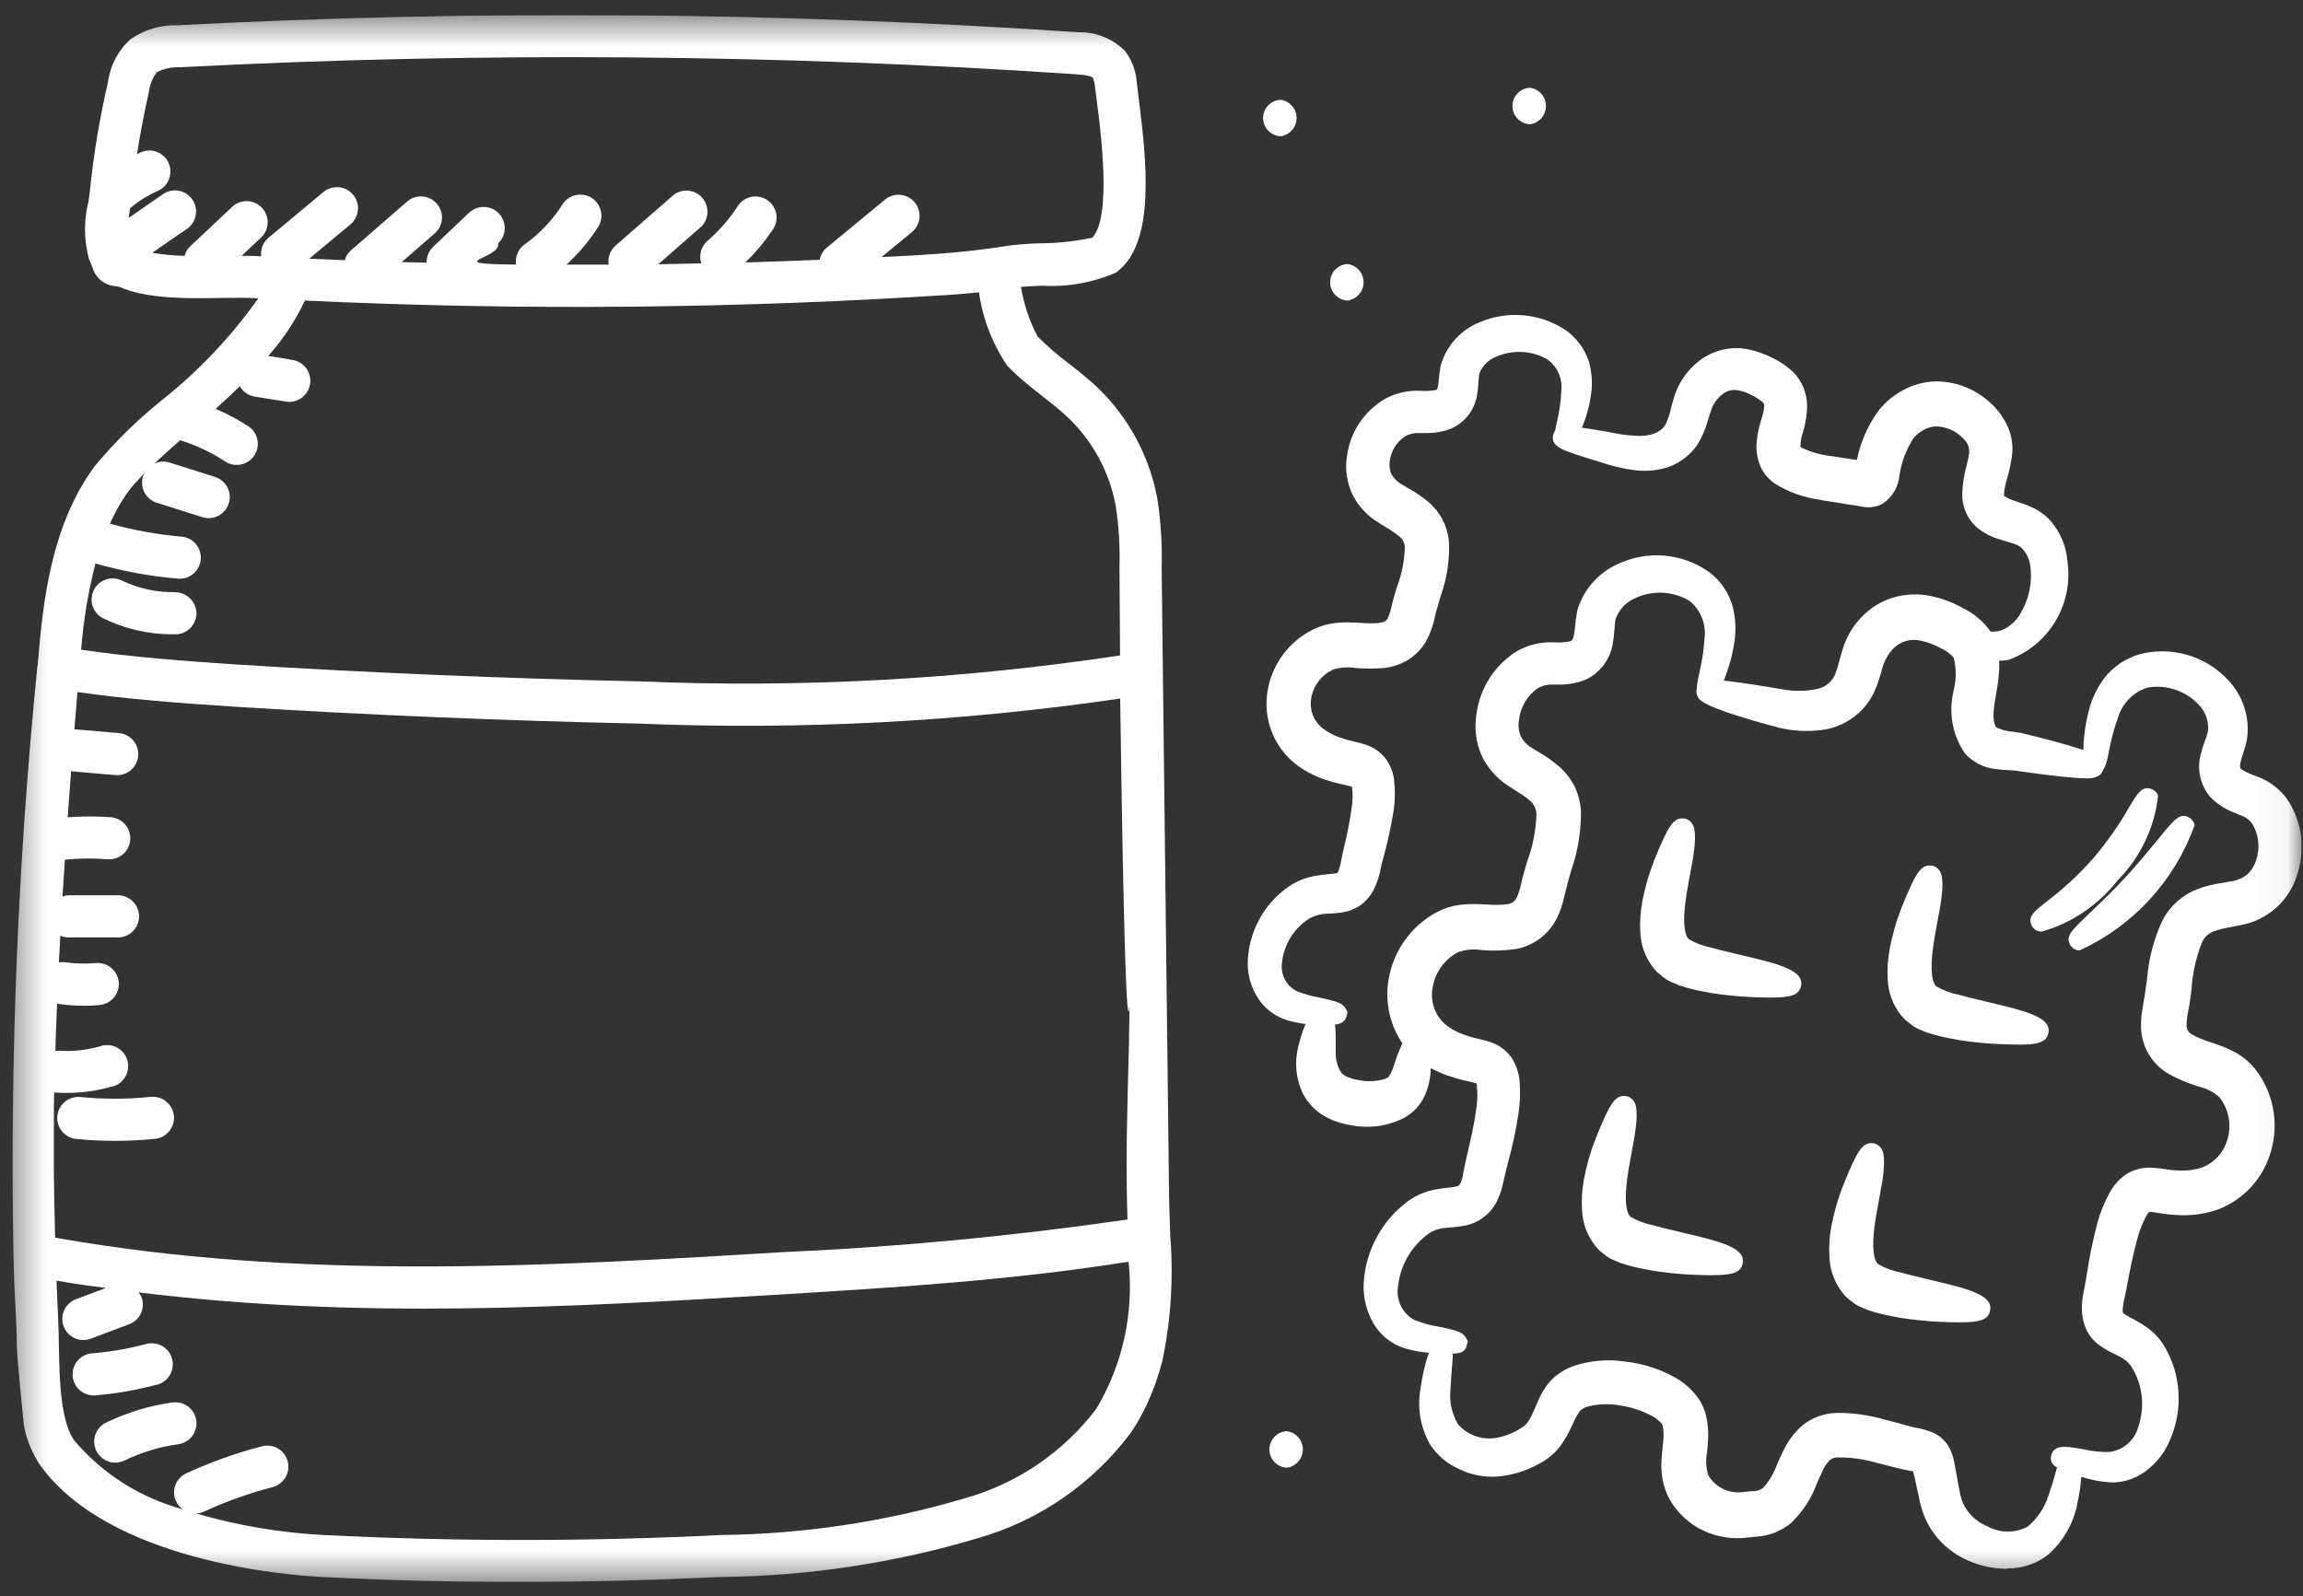 <?xml version="1.0" encoding="UTF-8"?>
<svg xmlns="http://www.w3.org/2000/svg" width="75" height="52" viewBox="0 0 75 52" fill="none">
  <rect x="0" y="0" width="75" height="52" fill="#333333" stroke="none"/>
  <g clip-path="url(#clip0_1_141)">
    <mask id="mask0_1_141" style="mask-type:luminance" maskUnits="userSpaceOnUse" x="0" y="0" width="75" height="52">
      <path d="M74.953 0.491H0.38V51.535H74.953V0.491Z" fill="white"></path>
    </mask>
    <g mask="url(#mask0_1_141)">
      <path d="M43.888 9.79C44.032 9.77 44.163 9.699 44.259 9.59C44.354 9.481 44.407 9.341 44.407 9.195C44.407 9.05 44.354 8.91 44.259 8.801C44.163 8.692 44.032 8.621 43.888 8.601C43.734 8.607 43.59 8.673 43.483 8.783C43.377 8.894 43.317 9.042 43.317 9.195C43.317 9.349 43.377 9.497 43.483 9.607C43.59 9.718 43.734 9.784 43.888 9.79Z" fill="white"></path>
      <path d="M41.706 4.439C41.85 4.419 41.982 4.348 42.077 4.239C42.172 4.13 42.225 3.99 42.225 3.844C42.225 3.699 42.172 3.559 42.077 3.45C41.982 3.341 41.85 3.27 41.706 3.25C41.553 3.256 41.407 3.322 41.301 3.432C41.195 3.543 41.135 3.691 41.135 3.844C41.135 3.998 41.195 4.146 41.301 4.256C41.407 4.367 41.553 4.433 41.706 4.439Z" fill="white"></path>
      <path d="M41.91 47.81C42.054 47.79 42.186 47.719 42.281 47.61C42.376 47.501 42.429 47.361 42.429 47.215C42.429 47.07 42.376 46.93 42.281 46.821C42.186 46.712 42.054 46.641 41.91 46.621C41.757 46.627 41.611 46.693 41.505 46.803C41.399 46.914 41.339 47.062 41.339 47.215C41.339 47.369 41.399 47.517 41.505 47.627C41.611 47.738 41.757 47.804 41.91 47.81Z" fill="white"></path>
      <path d="M49.826 4.048C49.97 4.028 50.102 3.957 50.197 3.848C50.292 3.739 50.345 3.599 50.345 3.453C50.345 3.308 50.292 3.168 50.197 3.059C50.102 2.95 49.97 2.879 49.826 2.859C49.672 2.865 49.528 2.931 49.421 3.041C49.315 3.152 49.255 3.3 49.255 3.453C49.255 3.607 49.315 3.755 49.421 3.865C49.528 3.976 49.672 4.042 49.826 4.048Z" fill="white"></path>
      <path d="M68.41 28.192C67.456 29.3 66.41 29.892 66.465 30C67.361 29.748 68.148 29.207 68.705 28.462C69.368 27.797 69.805 26.941 69.955 26.015C69.837 25.966 69.379 27.095 68.41 28.192Z" fill="white"></path>
      <path d="M66.48 30.347C66.456 30.347 66.432 30.345 66.408 30.34C66.352 30.328 66.3 30.303 66.257 30.267C66.213 30.23 66.178 30.184 66.156 30.132C66.034 29.855 66.247 29.687 66.631 29.385C67.185 28.966 67.696 28.494 68.156 27.974C68.605 27.451 69.002 26.885 69.343 26.286C69.601 25.854 69.759 25.586 70.061 25.701C70.112 25.718 70.158 25.747 70.196 25.785C70.234 25.823 70.263 25.87 70.28 25.921C70.166 26.967 69.698 27.944 68.954 28.688C68.326 29.491 67.459 30.074 66.478 30.351" fill="white"></path>
      <path d="M71.129 26.924C70.535 27.519 69.978 28.148 69.459 28.81C68.841 29.377 68.256 29.981 67.709 30.617C68.507 30.292 69.208 29.766 69.742 29.09C70.375 28.494 70.851 27.75 71.127 26.925" fill="white"></path>
      <path d="M67.721 30.959H67.69C67.637 30.953 67.585 30.936 67.54 30.907C67.494 30.879 67.456 30.84 67.427 30.795C67.247 30.511 67.45 30.318 68.046 29.751C68.358 29.451 68.785 29.051 69.213 28.584C69.641 28.117 70.013 27.665 70.287 27.331C70.819 26.678 71 26.456 71.3 26.637C71.344 26.663 71.383 26.699 71.412 26.742C71.441 26.784 71.461 26.833 71.469 26.884C71.148 27.779 70.651 28.601 70.007 29.301C69.364 30.002 68.587 30.566 67.722 30.962" fill="white"></path>
      <path d="M47.437 43.745C47.446 43.717 47.307 43.662 47.037 43.603C46.652 43.542 46.274 43.441 45.909 43.303C45.654 43.168 45.448 42.957 45.32 42.699C45.192 42.441 45.148 42.149 45.194 41.865C45.236 41.473 45.362 41.095 45.563 40.756C45.764 40.417 46.034 40.125 46.357 39.899C46.526 39.787 46.718 39.715 46.918 39.687C47.133 39.648 47.373 39.665 47.695 39.587C47.872 39.542 48.036 39.455 48.174 39.335C48.311 39.215 48.419 39.063 48.487 38.894C48.55 38.746 48.597 38.593 48.627 38.435C48.656 38.301 48.69 38.169 48.721 38.035C48.881 37.456 49.01 36.87 49.108 36.278C49.162 35.943 49.176 35.602 49.149 35.263C49.131 35.051 49.065 34.845 48.955 34.663C48.82 34.472 48.626 34.331 48.403 34.263C48.213 34.199 48.053 34.175 47.92 34.14C47.781 34.105 47.645 34.061 47.512 34.009C47.252 33.916 47.011 33.776 46.802 33.594C46.604 33.407 46.456 33.173 46.372 32.913C46.288 32.654 46.272 32.378 46.323 32.11C46.37 31.824 46.482 31.553 46.649 31.317C46.817 31.08 47.036 30.885 47.29 30.746C47.721 30.469 48.415 30.724 49.273 30.596C49.514 30.556 49.742 30.459 49.939 30.313C50.135 30.168 50.294 29.977 50.402 29.758C50.495 29.567 50.565 29.365 50.611 29.158C50.657 28.968 50.689 28.823 50.738 28.646C51 27.932 51.139 27.179 51.149 26.419C51.13 26.2 51.075 25.986 50.984 25.786C50.888 25.594 50.759 25.42 50.602 25.273C50.336 25.046 50.048 24.845 49.744 24.673C49.522 24.547 49.343 24.359 49.228 24.131C49.13 23.9 49.099 23.646 49.141 23.399C49.172 23.146 49.257 22.902 49.389 22.684C49.522 22.467 49.699 22.28 49.91 22.136C50.112 22.019 50.343 21.961 50.577 21.968C50.904 21.988 51.231 21.938 51.537 21.822C51.708 21.735 51.857 21.61 51.971 21.456C52.086 21.302 52.163 21.123 52.197 20.934C52.261 20.607 52.248 20.334 52.288 20.126C52.344 19.929 52.441 19.746 52.572 19.589C52.704 19.432 52.867 19.304 53.051 19.214C53.388 19.04 53.764 18.957 54.143 18.97C54.522 18.984 54.891 19.095 55.215 19.293C55.447 19.47 55.628 19.704 55.74 19.973C55.852 20.242 55.891 20.536 55.853 20.825C55.824 21.229 55.764 21.63 55.671 22.025C55.61 22.303 55.589 22.452 55.616 22.46C55.643 22.468 55.716 22.337 55.824 22.072C55.987 21.678 56.1 21.266 56.163 20.845C56.208 20.525 56.194 20.2 56.121 19.885C56.021 19.499 55.795 19.158 55.479 18.915C55.096 18.643 54.647 18.479 54.178 18.439C53.71 18.399 53.24 18.486 52.816 18.689C52.544 18.813 52.302 18.995 52.108 19.222C51.913 19.449 51.771 19.716 51.691 20.004C51.627 20.313 51.633 20.587 51.581 20.794C51.568 20.88 51.533 20.962 51.481 21.032C51.429 21.101 51.36 21.157 51.281 21.194C51.054 21.26 50.816 21.282 50.581 21.258C50.229 21.244 49.881 21.328 49.574 21.501C49.263 21.697 48.999 21.959 48.8 22.269C48.601 22.578 48.472 22.927 48.423 23.292C48.357 23.683 48.402 24.085 48.553 24.452C48.719 24.811 48.986 25.114 49.321 25.324C49.585 25.481 49.837 25.657 50.075 25.851C50.257 26.02 50.364 26.253 50.375 26.501C50.348 27.159 50.217 27.808 49.985 28.425C49.916 28.752 49.822 29.073 49.704 29.385C49.653 29.493 49.575 29.586 49.479 29.656C49.382 29.726 49.269 29.77 49.151 29.785C48.825 29.818 48.495 29.818 48.169 29.785C47.971 29.775 47.773 29.783 47.576 29.808C47.356 29.837 47.143 29.905 46.946 30.008C46.58 30.209 46.265 30.49 46.024 30.83C45.784 31.171 45.623 31.561 45.556 31.973C45.494 32.323 45.508 32.683 45.598 33.028C45.688 33.372 45.851 33.693 46.077 33.968C45.906 34.241 45.779 34.538 45.7 34.85C45.655 34.987 45.593 35.117 45.515 35.239C45.45 35.338 45.353 35.413 45.241 35.452C44.903 35.564 44.542 35.586 44.193 35.516C44.013 35.489 43.838 35.435 43.673 35.357C43.548 35.291 43.441 35.195 43.364 35.077C43.222 34.819 43.153 34.529 43.164 34.235C43.164 33.653 43.182 33.235 43.064 33.219C42.964 33.208 42.758 33.534 42.607 34.188C42.501 34.615 42.545 35.065 42.731 35.464C42.861 35.713 43.059 35.921 43.301 36.064C43.535 36.193 43.79 36.279 44.054 36.319C44.565 36.421 45.095 36.351 45.561 36.119C45.802 35.99 45.993 35.785 46.104 35.536C46.183 35.354 46.234 35.16 46.255 34.963C46.286 34.685 46.286 34.405 46.255 34.128C46.27 34.139 46.277 34.153 46.292 34.164C46.571 34.402 46.892 34.587 47.238 34.707C47.548 34.826 47.938 34.891 48.155 34.956C48.231 34.977 48.3 35.017 48.355 35.072C48.401 35.158 48.429 35.253 48.437 35.351C48.464 35.623 48.457 35.898 48.415 36.168C48.342 36.74 48.205 37.305 48.077 37.86C48.046 37.999 48.02 38.146 47.989 38.285C47.97 38.4 47.939 38.514 47.898 38.623C47.873 38.705 47.829 38.778 47.767 38.838C47.706 38.897 47.631 38.94 47.549 38.962C47.365 39.017 47.102 39.017 46.828 39.07C46.548 39.119 46.283 39.231 46.053 39.397C45.67 39.681 45.355 40.046 45.13 40.466C44.905 40.887 44.776 41.352 44.753 41.828C44.737 42.226 44.837 42.62 45.04 42.962C45.213 43.244 45.476 43.459 45.786 43.574C46.184 43.694 46.598 43.752 47.013 43.745C47.287 43.767 47.434 43.775 47.437 43.745Z" fill="white"></path>
      <path d="M47.292 44.097C47.199 44.097 47.092 44.09 46.984 44.083C46.923 44.083 46.861 44.077 46.793 44.074C46.411 44.075 46.032 44.014 45.67 43.895C45.286 43.755 44.96 43.49 44.746 43.141C44.508 42.744 44.391 42.286 44.409 41.824C44.435 41.297 44.578 40.782 44.827 40.317C45.076 39.851 45.424 39.447 45.848 39.132C46.12 38.934 46.434 38.802 46.766 38.744C46.896 38.719 47.026 38.705 47.141 38.692C47.244 38.684 47.346 38.669 47.447 38.645C47.515 38.624 47.526 38.621 47.581 38.5C47.613 38.414 47.636 38.326 47.651 38.236V38.217C47.666 38.149 47.68 38.078 47.694 38.008C47.708 37.938 47.723 37.863 47.739 37.792L47.776 37.633C47.89 37.14 48.008 36.633 48.076 36.133C48.114 35.892 48.122 35.646 48.098 35.403V35.383C48.096 35.352 48.09 35.322 48.079 35.293L48.055 35.284C47.988 35.263 47.889 35.24 47.785 35.216C47.558 35.168 47.334 35.105 47.116 35.027C46.938 34.963 46.765 34.885 46.599 34.794C46.595 34.861 46.59 34.929 46.583 35C46.559 35.231 46.5 35.457 46.408 35.671C46.266 35.994 46.02 36.259 45.708 36.424C45.178 36.689 44.575 36.77 43.994 36.653C43.691 36.607 43.398 36.508 43.13 36.359C42.833 36.184 42.59 35.929 42.43 35.623C42.206 35.156 42.151 34.626 42.273 34.123C42.473 33.257 42.751 32.844 43.098 32.885C43.498 32.945 43.498 33.347 43.498 34.014V34.233C43.488 34.461 43.538 34.688 43.645 34.89C43.69 34.959 43.751 35.017 43.824 35.056C43.96 35.121 44.104 35.164 44.253 35.185C44.539 35.243 44.836 35.228 45.115 35.141C45.205 35.101 45.215 35.092 45.239 35.05C45.3 34.952 45.349 34.847 45.385 34.738C45.462 34.481 45.557 34.23 45.671 33.988C45.261 33.383 45.099 32.644 45.219 31.923C45.293 31.46 45.473 31.021 45.744 30.639C46.015 30.256 46.37 29.941 46.782 29.718C47.015 29.594 47.268 29.513 47.53 29.478C47.745 29.45 47.961 29.442 48.177 29.453L48.42 29.464C48.64 29.485 48.861 29.482 49.08 29.455C49.15 29.45 49.216 29.425 49.273 29.385C49.329 29.344 49.374 29.289 49.401 29.225C49.466 29.074 49.514 28.916 49.545 28.754C49.576 28.622 49.612 28.473 49.658 28.325C49.683 28.237 49.71 28.145 49.737 28.054C49.919 27.563 50.02 27.046 50.037 26.523C50.035 26.441 50.016 26.361 49.981 26.287C49.947 26.212 49.898 26.146 49.837 26.091C49.706 25.978 49.564 25.878 49.414 25.791C49.321 25.732 49.224 25.67 49.125 25.602C48.736 25.354 48.427 24.999 48.236 24.579C48.061 24.157 48.009 23.695 48.085 23.245C48.142 22.831 48.288 22.435 48.514 22.084C48.741 21.734 49.041 21.437 49.395 21.215C49.758 21.008 50.172 20.907 50.589 20.924C50.772 20.938 50.955 20.926 51.135 20.89C51.165 20.877 51.222 20.853 51.25 20.72C51.271 20.618 51.286 20.515 51.293 20.411C51.306 20.25 51.328 20.091 51.359 19.933V19.917C51.451 19.582 51.615 19.272 51.84 19.008C52.064 18.743 52.344 18.531 52.659 18.386C53.138 18.154 53.672 18.055 54.203 18.1C54.733 18.146 55.242 18.334 55.675 18.645C56.051 18.934 56.319 19.339 56.438 19.798C56.521 20.152 56.538 20.519 56.488 20.88C56.422 21.331 56.301 21.772 56.127 22.193C56.005 22.5 55.854 22.884 55.51 22.779C55.166 22.674 55.25 22.34 55.335 21.951C55.343 21.912 55.353 21.862 55.364 21.808C55.439 21.479 55.488 21.145 55.509 20.808C55.541 20.578 55.512 20.343 55.427 20.127C55.341 19.91 55.202 19.72 55.021 19.573C54.746 19.409 54.434 19.318 54.115 19.307C53.795 19.297 53.478 19.368 53.193 19.513C53.054 19.58 52.93 19.676 52.829 19.793C52.729 19.91 52.653 20.046 52.607 20.194C52.593 20.283 52.584 20.373 52.58 20.463C52.57 20.642 52.549 20.821 52.517 20.998C52.473 21.239 52.373 21.467 52.225 21.663C52.078 21.859 51.886 22.018 51.666 22.127C51.363 22.253 51.037 22.313 50.709 22.3H50.58C50.401 22.292 50.224 22.334 50.069 22.423C49.904 22.542 49.766 22.693 49.662 22.869C49.559 23.044 49.493 23.238 49.469 23.44C49.436 23.624 49.456 23.814 49.527 23.987C49.618 24.157 49.757 24.296 49.927 24.387C49.988 24.426 50.052 24.465 50.119 24.506C50.373 24.651 50.612 24.823 50.83 25.018C51.017 25.193 51.171 25.4 51.285 25.629C51.394 25.865 51.461 26.118 51.485 26.377C51.498 27.046 51.392 27.713 51.171 28.345C51.134 28.473 51.097 28.598 51.063 28.723C51.029 28.848 51.003 28.956 50.975 29.075L50.939 29.227C50.888 29.458 50.81 29.683 50.708 29.896C50.576 30.167 50.381 30.402 50.138 30.581C49.895 30.76 49.613 30.877 49.315 30.923C48.964 30.967 48.608 30.977 48.255 30.95C47.993 30.906 47.725 30.93 47.475 31.021L47.448 31.037C47.241 31.152 47.063 31.313 46.926 31.506C46.789 31.7 46.698 31.921 46.658 32.155C46.616 32.367 46.628 32.585 46.692 32.791C46.756 32.997 46.871 33.184 47.026 33.334C47.205 33.489 47.411 33.609 47.634 33.688C47.756 33.736 47.882 33.776 48.009 33.808C48.048 33.818 48.09 33.827 48.135 33.837C48.263 33.863 48.39 33.897 48.514 33.937C48.807 34.029 49.06 34.216 49.235 34.468L49.247 34.486C49.383 34.712 49.465 34.966 49.488 35.228C49.517 35.591 49.503 35.956 49.445 36.316C49.362 36.84 49.251 37.359 49.111 37.871L49.05 38.11C49.037 38.169 49.021 38.236 49.005 38.302C48.989 38.368 48.973 38.437 48.958 38.502C48.924 38.677 48.872 38.849 48.802 39.013C48.713 39.235 48.573 39.433 48.392 39.59C48.211 39.746 47.995 39.857 47.762 39.913C47.584 39.951 47.404 39.975 47.222 39.985C47.141 39.989 47.061 39.998 46.981 40.01C46.825 40.03 46.676 40.085 46.545 40.172C46.264 40.37 46.029 40.625 45.854 40.921C45.679 41.216 45.569 41.546 45.531 41.887C45.493 42.1 45.521 42.32 45.611 42.517C45.702 42.713 45.85 42.877 46.037 42.987C46.294 43.094 46.562 43.17 46.837 43.214C46.937 43.233 47.029 43.251 47.114 43.272C47.545 43.365 47.659 43.443 47.729 43.562L47.803 43.689L47.77 43.808C47.731 44.042 47.554 44.093 47.295 44.093M48.77 35.318C48.8 35.618 48.792 35.92 48.746 36.218C48.684 36.704 48.577 37.183 48.47 37.649C48.595 37.18 48.695 36.705 48.77 36.226C48.82 35.917 48.833 35.603 48.809 35.291C48.796 35.133 48.747 34.979 48.667 34.842C48.574 34.713 48.441 34.619 48.289 34.573C48.188 34.54 48.085 34.513 47.981 34.492C47.928 34.48 47.881 34.469 47.83 34.457C47.678 34.419 47.528 34.37 47.381 34.313C47.084 34.206 46.809 34.044 46.571 33.836C46.33 33.612 46.15 33.33 46.048 33.017C45.945 32.705 45.924 32.371 45.986 32.048C46.042 31.713 46.172 31.396 46.368 31.119C46.564 30.842 46.819 30.612 47.116 30.448C47.477 30.276 47.881 30.217 48.276 30.28C48.59 30.304 48.905 30.297 49.217 30.258C49.403 30.227 49.578 30.152 49.73 30.041C49.881 29.929 50.004 29.784 50.089 29.616L50.096 29.602C50.178 29.432 50.239 29.253 50.279 29.069L50.315 28.919C50.345 28.792 50.373 28.678 50.408 28.547C50.443 28.416 50.481 28.288 50.52 28.156C50.717 27.601 50.814 27.016 50.808 26.427C50.792 26.251 50.746 26.078 50.673 25.917C50.595 25.763 50.49 25.624 50.364 25.506C50.179 25.343 49.978 25.199 49.764 25.078C49.691 25.033 49.621 24.991 49.554 24.947C49.277 24.787 49.055 24.548 48.915 24.261C48.79 23.973 48.751 23.655 48.802 23.345C48.84 23.043 48.942 22.753 49.102 22.494C49.262 22.235 49.476 22.014 49.729 21.845C49.981 21.698 50.269 21.623 50.561 21.629H50.7C50.935 21.641 51.171 21.602 51.39 21.515C51.416 21.503 51.44 21.49 51.464 21.475C51.444 21.486 51.423 21.496 51.402 21.505C51.132 21.594 50.846 21.626 50.563 21.597C50.275 21.586 49.989 21.653 49.736 21.791C49.465 21.962 49.236 22.19 49.063 22.459C48.89 22.728 48.779 23.032 48.736 23.349C48.679 23.677 48.716 24.014 48.842 24.322C48.984 24.622 49.209 24.875 49.491 25.051C49.585 25.115 49.676 25.173 49.762 25.228C49.951 25.339 50.128 25.469 50.291 25.616C50.531 25.84 50.674 26.148 50.691 26.476C50.686 27.081 50.577 27.682 50.368 28.25C50.341 28.34 50.315 28.431 50.288 28.522C50.247 28.655 50.216 28.788 50.188 28.916C50.147 29.137 50.077 29.351 49.98 29.553C49.905 29.703 49.795 29.834 49.659 29.932C49.523 30.031 49.364 30.095 49.198 30.119C48.926 30.158 48.651 30.164 48.377 30.139L48.141 30.128C47.962 30.119 47.782 30.126 47.604 30.149C47.425 30.174 47.252 30.23 47.092 30.314C46.771 30.491 46.495 30.738 46.283 31.037C46.072 31.336 45.931 31.679 45.871 32.04C45.819 32.341 45.832 32.651 45.91 32.946C45.988 33.242 46.129 33.517 46.323 33.754L46.384 33.825L46.442 33.867C46.466 33.885 46.489 33.905 46.509 33.927C46.755 34.136 47.038 34.297 47.343 34.402C47.535 34.469 47.73 34.524 47.929 34.566C48.045 34.593 48.155 34.618 48.243 34.646C48.378 34.684 48.501 34.76 48.596 34.863L48.623 34.894L48.642 34.931C48.707 35.055 48.747 35.191 48.759 35.331M42.877 34.776C42.885 34.966 42.934 35.153 43.019 35.323C43.119 35.514 43.27 35.673 43.455 35.783C43.654 35.892 43.871 35.965 44.096 35.998C44.535 36.09 44.993 36.033 45.396 35.836C45.549 35.752 45.675 35.627 45.761 35.475C45.662 35.607 45.528 35.708 45.374 35.767C44.975 35.907 44.546 35.938 44.131 35.855C43.917 35.822 43.709 35.758 43.514 35.663C43.342 35.573 43.195 35.442 43.087 35.28C42.988 35.127 42.919 34.958 42.881 34.78" fill="white"></path>
      <path d="M70.185 44.007C70.035 43.765 69.829 43.562 69.585 43.416C69.356 43.266 69.111 43.166 68.961 43.052C68.895 43.002 68.843 42.935 68.812 42.858C68.781 42.78 68.771 42.696 68.784 42.614C68.794 42.497 68.812 42.38 68.837 42.265C68.868 42.126 68.898 41.987 68.925 41.84C69.023 41.272 69.149 40.709 69.303 40.154C69.377 39.889 69.483 39.635 69.618 39.396C69.668 39.309 69.734 39.233 69.812 39.171C69.884 39.135 69.965 39.121 70.045 39.131C70.267 39.149 70.653 39.236 70.987 39.239C71.354 39.253 71.72 39.201 72.068 39.086C72.449 38.948 72.79 38.719 73.063 38.419C73.336 38.12 73.532 37.758 73.634 37.366C73.747 36.964 73.763 36.541 73.682 36.132C73.6 35.723 73.422 35.339 73.163 35.012C73.021 34.841 72.853 34.695 72.663 34.58C72.489 34.485 72.308 34.405 72.121 34.34C71.808 34.248 71.505 34.127 71.215 33.977C71.113 33.922 71.027 33.84 70.967 33.74C70.907 33.64 70.876 33.525 70.875 33.409C70.895 33.075 70.938 32.743 71.005 32.415C71.04 31.758 71.183 31.111 71.428 30.501C71.542 30.277 71.736 30.104 71.971 30.017C72.265 29.923 72.566 29.852 72.871 29.804C73.261 29.741 73.625 29.566 73.917 29.299C74.209 29.033 74.416 28.687 74.514 28.304C74.62 27.952 74.646 27.581 74.591 27.218C74.535 26.855 74.4 26.508 74.194 26.204C73.981 25.924 73.69 25.712 73.358 25.595C73.134 25.527 72.924 25.421 72.736 25.281C72.679 25.216 72.639 25.139 72.62 25.055C72.601 24.971 72.602 24.884 72.625 24.801C72.66 24.589 72.778 24.34 72.842 24.032C72.886 23.736 72.862 23.434 72.772 23.149C72.682 22.864 72.528 22.604 72.322 22.387C72.003 22.042 71.596 21.789 71.145 21.657C70.694 21.524 70.215 21.517 69.76 21.635C69.378 21.75 69.041 21.979 68.794 22.293C68.605 22.554 68.461 22.845 68.37 23.154C68.254 23.565 68.191 23.988 68.182 24.415C68.182 24.705 68.192 24.851 68.221 24.854C68.25 24.857 68.29 24.708 68.345 24.428C68.419 24.027 68.525 23.633 68.663 23.25C68.749 22.969 68.904 22.713 69.113 22.507C69.323 22.3 69.58 22.149 69.863 22.068C70.234 21.998 70.616 22.026 70.973 22.148C71.329 22.271 71.648 22.485 71.897 22.768C72.031 22.92 72.131 23.099 72.19 23.293C72.248 23.488 72.263 23.692 72.235 23.893C72.189 24.102 72.068 24.343 71.991 24.673C71.945 24.86 71.944 25.055 71.988 25.242C72.033 25.429 72.122 25.602 72.248 25.748C72.491 25.967 72.775 26.134 73.085 26.239C73.304 26.311 73.493 26.451 73.626 26.639C73.76 26.853 73.846 27.095 73.876 27.346C73.907 27.597 73.882 27.852 73.804 28.092C73.74 28.341 73.601 28.565 73.406 28.733C73.212 28.901 72.971 29.007 72.715 29.035C72.367 29.083 72.024 29.163 71.691 29.273C71.281 29.429 70.942 29.727 70.735 30.114C70.431 30.811 70.252 31.555 70.206 32.314C70.181 32.492 70.155 32.639 70.119 32.832C70.075 33.042 70.056 33.256 70.061 33.471C70.071 33.716 70.141 33.954 70.265 34.165C70.39 34.376 70.564 34.552 70.774 34.679C71.521 35.111 72.263 35.128 72.549 35.543C72.727 35.768 72.849 36.031 72.905 36.312C72.962 36.593 72.952 36.883 72.875 37.159C72.809 37.426 72.679 37.674 72.497 37.88C72.314 38.087 72.084 38.245 71.826 38.343C71.562 38.432 71.284 38.473 71.006 38.464C70.861 38.462 70.717 38.451 70.574 38.431C70.409 38.402 70.242 38.382 70.074 38.372C69.842 38.354 69.611 38.412 69.414 38.536C69.241 38.66 69.098 38.821 68.995 39.008C68.832 39.306 68.705 39.623 68.617 39.951C68.468 40.534 68.349 41.124 68.262 41.719C68.239 41.854 68.21 41.988 68.186 42.119C68.151 42.276 68.132 42.436 68.13 42.597C68.125 42.779 68.159 42.961 68.23 43.129C68.304 43.298 68.423 43.444 68.574 43.55C68.84 43.736 69.074 43.814 69.255 43.925C69.43 44.022 69.578 44.159 69.689 44.325C69.898 44.656 70.03 45.03 70.076 45.419C70.121 45.808 70.08 46.202 69.953 46.573C69.875 46.851 69.716 47.1 69.496 47.288C69.275 47.475 69.004 47.592 68.717 47.625C68.326 47.623 67.937 47.578 67.556 47.493C67.281 47.452 67.133 47.45 67.124 47.479C67.115 47.508 67.254 47.562 67.513 47.654C67.896 47.811 68.301 47.91 68.713 47.947C69.046 47.956 69.373 47.856 69.643 47.662C69.966 47.428 70.215 47.107 70.362 46.737C70.55 46.3 70.631 45.825 70.601 45.351C70.57 44.876 70.427 44.416 70.185 44.007Z" fill="white"></path>
      <path d="M68.776 48.285H68.704C68.323 48.261 67.948 48.177 67.593 48.038C67.529 48.015 67.471 47.994 67.418 47.978H67.404C67.017 47.841 66.761 47.751 66.793 47.451L66.806 47.389C66.906 47.066 67.262 47.118 67.606 47.17C67.686 47.18 67.781 47.198 67.882 47.217C68.151 47.278 68.426 47.306 68.702 47.299C68.923 47.27 69.13 47.175 69.297 47.027C69.464 46.88 69.583 46.686 69.639 46.47C69.748 46.148 69.785 45.806 69.745 45.468C69.706 45.131 69.592 44.806 69.412 44.518C69.33 44.396 69.221 44.296 69.092 44.226C69.026 44.186 68.957 44.152 68.878 44.114C68.706 44.035 68.541 43.941 68.385 43.834C68.183 43.691 68.024 43.496 67.925 43.269C67.838 43.061 67.795 42.837 67.798 42.612C67.8 42.427 67.821 42.243 67.861 42.063C67.873 41.996 67.886 41.93 67.898 41.863C67.91 41.796 67.923 41.733 67.935 41.663L67.958 41.523C68.041 40.964 68.154 40.41 68.297 39.864C68.392 39.508 68.53 39.165 68.708 38.842C68.835 38.613 69.012 38.415 69.225 38.263L69.237 38.255C69.492 38.094 69.792 38.019 70.093 38.04C70.229 38.046 70.364 38.06 70.498 38.084L70.614 38.101C70.744 38.119 70.874 38.13 71.005 38.131C71.245 38.14 71.485 38.107 71.713 38.031C71.919 37.951 72.102 37.823 72.248 37.657C72.393 37.491 72.497 37.292 72.549 37.078C72.611 36.853 72.62 36.617 72.575 36.389C72.53 36.16 72.433 35.945 72.29 35.761L72.272 35.737C72.077 35.563 71.84 35.444 71.585 35.39C71.247 35.285 70.921 35.146 70.611 34.976C70.35 34.821 70.132 34.603 69.977 34.342C69.822 34.081 69.736 33.785 69.725 33.482C69.719 33.245 69.74 33.009 69.788 32.777V32.758C69.821 32.579 69.846 32.437 69.869 32.271C69.888 32.142 69.905 32.015 69.922 31.887C69.974 31.219 70.148 30.565 70.434 29.959C70.681 29.499 71.085 29.144 71.573 28.959C71.835 28.864 72.107 28.797 72.383 28.759C72.472 28.744 72.558 28.729 72.639 28.712C72.837 28.69 73.025 28.612 73.18 28.487L73.194 28.475C73.332 28.346 73.431 28.181 73.48 27.999C73.543 27.808 73.564 27.605 73.541 27.405C73.519 27.206 73.454 27.013 73.351 26.84C73.255 26.703 73.117 26.602 72.957 26.554L72.943 26.548L72.811 26.491C72.511 26.383 72.236 26.212 72.006 25.991C71.84 25.805 71.721 25.58 71.661 25.338C71.602 25.095 71.602 24.841 71.663 24.599C71.704 24.429 71.756 24.262 71.818 24.099C71.852 24.011 71.881 23.921 71.904 23.829C71.921 23.68 71.906 23.529 71.861 23.386C71.816 23.243 71.741 23.11 71.642 22.998C71.434 22.761 71.168 22.581 70.87 22.476C70.573 22.371 70.253 22.344 69.942 22.398C69.713 22.468 69.505 22.594 69.337 22.764C69.169 22.934 69.045 23.143 68.978 23.373C68.859 23.696 68.767 24.028 68.703 24.366L68.674 24.504C68.595 24.904 68.536 25.222 68.192 25.192C67.848 25.162 67.842 24.78 67.848 24.413C67.858 23.957 67.925 23.505 68.048 23.066V23.053C68.151 22.708 68.312 22.383 68.525 22.093C68.815 21.722 69.214 21.45 69.665 21.316C70.179 21.179 70.721 21.185 71.232 21.333C71.743 21.481 72.204 21.766 72.565 22.157C72.807 22.411 72.987 22.718 73.093 23.053C73.198 23.387 73.226 23.742 73.174 24.089V24.103C73.139 24.26 73.096 24.414 73.043 24.566C73.009 24.662 72.981 24.759 72.96 24.859C72.942 24.959 72.95 25.019 72.982 25.053C73.132 25.147 73.293 25.222 73.461 25.277L73.484 25.286C73.878 25.426 74.222 25.68 74.473 26.015C74.708 26.36 74.863 26.753 74.927 27.165C74.99 27.577 74.961 27.998 74.841 28.398C74.723 28.843 74.48 29.246 74.141 29.558C73.805 29.863 73.389 30.066 72.941 30.142C72.847 30.162 72.753 30.18 72.662 30.198C72.47 30.228 72.28 30.275 72.096 30.338C71.933 30.397 71.798 30.518 71.722 30.674C71.52 31.17 71.401 31.696 71.369 32.231L71.338 32.468C71.321 32.617 71.294 32.768 71.268 32.908C71.232 33.066 71.212 33.227 71.209 33.389C71.205 33.454 71.22 33.518 71.252 33.574C71.285 33.63 71.334 33.675 71.392 33.703C71.587 33.807 71.791 33.892 72.003 33.955L72.234 34.036C72.441 34.107 72.642 34.196 72.834 34.301C73.062 34.436 73.265 34.609 73.434 34.813C73.726 35.182 73.926 35.615 74.019 36.077C74.111 36.539 74.093 37.016 73.966 37.469C73.849 37.913 73.625 38.323 73.315 38.662C73.005 39.001 72.617 39.259 72.184 39.415C71.799 39.543 71.394 39.601 70.989 39.585C70.758 39.577 70.528 39.553 70.301 39.513C70.196 39.497 70.101 39.482 70.027 39.476H69.994C69.964 39.505 69.938 39.539 69.917 39.576C69.794 39.793 69.698 40.024 69.632 40.265C69.472 40.808 69.366 41.371 69.263 41.915C69.236 42.064 69.204 42.207 69.173 42.35C69.152 42.447 69.137 42.544 69.128 42.643C69.128 42.756 69.128 42.763 69.177 42.801C69.257 42.854 69.339 42.902 69.425 42.945C69.532 43.002 69.652 43.066 69.773 43.145C70.061 43.318 70.304 43.558 70.48 43.845C70.751 44.299 70.91 44.811 70.944 45.339C70.979 45.866 70.888 46.394 70.68 46.88C70.508 47.309 70.218 47.68 69.842 47.949C69.532 48.17 69.162 48.29 68.781 48.293M69.608 38.822C69.478 38.917 69.371 39.04 69.294 39.181C69.143 39.458 69.026 39.751 68.946 40.056C68.811 40.577 68.704 41.105 68.625 41.638L68.601 41.781C68.588 41.853 68.575 41.923 68.561 41.992L68.552 42.037C68.57 41.955 68.587 41.872 68.602 41.787C68.701 41.207 68.83 40.633 68.988 40.066C69.069 39.773 69.187 39.491 69.339 39.228C69.409 39.108 69.5 39.003 69.608 38.917L69.624 38.905C69.76 38.822 69.921 38.787 70.079 38.805C70.172 38.813 70.279 38.83 70.4 38.848C70.598 38.883 70.799 38.904 71 38.912C71.328 38.926 71.656 38.88 71.968 38.778C72.297 38.658 72.592 38.461 72.827 38.201C73.063 37.942 73.231 37.63 73.319 37.291C73.419 36.94 73.434 36.571 73.363 36.213C73.292 35.855 73.138 35.52 72.912 35.233C72.795 35.094 72.656 34.974 72.501 34.88C72.345 34.795 72.182 34.724 72.014 34.666L71.791 34.588C71.531 34.51 71.281 34.404 71.044 34.271C70.897 34.189 70.773 34.069 70.685 33.925C70.597 33.781 70.549 33.616 70.544 33.447C70.538 33.225 70.561 33.004 70.611 32.788C70.635 32.656 70.66 32.519 70.675 32.388L70.706 32.149C70.743 31.53 70.889 30.923 71.136 30.355C71.288 30.06 71.544 29.832 71.855 29.716C72.077 29.637 72.305 29.579 72.538 29.542C72.624 29.526 72.714 29.508 72.806 29.488C73.133 29.436 73.438 29.292 73.686 29.072C73.933 28.844 74.11 28.549 74.196 28.224C74.289 27.92 74.314 27.598 74.267 27.284C74.22 26.969 74.104 26.668 73.927 26.404C73.753 26.18 73.519 26.011 73.252 25.916L73.217 25.902C72.957 25.823 72.714 25.694 72.504 25.521C72.451 25.466 72.406 25.404 72.371 25.336C72.401 25.405 72.443 25.469 72.495 25.525C72.663 25.681 72.862 25.801 73.079 25.877L73.22 25.938C73.496 26.034 73.735 26.214 73.903 26.454C74.067 26.71 74.172 26.999 74.211 27.301C74.25 27.602 74.221 27.909 74.127 28.198C74.045 28.505 73.873 28.781 73.633 28.99C73.393 29.199 73.097 29.332 72.781 29.372C72.698 29.39 72.602 29.407 72.502 29.424C72.268 29.456 72.039 29.512 71.817 29.593L71.801 29.599C71.472 29.727 71.201 29.968 71.034 30.279C70.786 30.815 70.637 31.39 70.594 31.979C70.577 32.112 70.559 32.243 70.54 32.372C70.516 32.547 70.489 32.695 70.455 32.882V32.9C70.416 33.085 70.398 33.274 70.402 33.463V33.479C70.411 33.663 70.464 33.841 70.557 34C70.65 34.159 70.78 34.292 70.936 34.39L70.948 34.397C71.222 34.547 71.51 34.668 71.809 34.76C72.2 34.845 72.554 35.051 72.822 35.348C73.031 35.614 73.174 35.926 73.24 36.258C73.306 36.59 73.293 36.933 73.203 37.259C73.123 37.579 72.966 37.875 72.746 38.121C72.526 38.367 72.249 38.555 71.939 38.669C71.638 38.772 71.321 38.818 71.003 38.807C70.846 38.805 70.689 38.793 70.534 38.771L70.399 38.751C70.291 38.732 70.182 38.72 70.072 38.715C69.91 38.7 69.747 38.737 69.608 38.823" fill="white"></path>
      <path d="M67.41 47.648C67.249 48.047 67.115 48.457 67.01 48.874C66.864 49.317 66.595 49.709 66.234 50.005C65.988 50.15 65.709 50.23 65.423 50.237C65.137 50.244 64.854 50.178 64.601 50.045C64.293 49.919 64.023 49.715 63.819 49.453C63.715 49.316 63.632 49.163 63.575 49.001C63.515 48.816 63.471 48.627 63.443 48.435C63.402 48.218 63.366 48.003 63.326 47.78C63.304 47.636 63.262 47.496 63.202 47.364C63.118 47.188 62.974 47.05 62.795 46.973C62.559 46.896 62.318 46.833 62.075 46.784C61.849 46.721 61.623 46.658 61.395 46.601C60.891 46.447 60.367 46.369 59.84 46.368C59.499 46.371 59.168 46.487 58.901 46.7C58.662 46.916 58.471 47.181 58.341 47.476C58.185 47.936 57.943 48.362 57.629 48.732C57.47 48.855 57.272 48.919 57.071 48.914C56.838 48.957 56.6 48.964 56.365 48.934C56.153 48.9 55.952 48.82 55.775 48.699C55.598 48.578 55.45 48.419 55.342 48.234C55.148 47.909 55.261 47.442 55.288 46.825C55.294 46.667 55.285 46.508 55.259 46.352C55.247 46.274 55.224 46.193 55.206 46.113C55.188 46.033 55.134 45.936 55.095 45.85C54.927 45.578 54.694 45.351 54.417 45.191C53.947 44.922 53.427 44.752 52.889 44.691C52.368 44.612 51.836 44.657 51.336 44.823C51.054 44.923 50.807 45.103 50.627 45.343C50.491 45.55 50.378 45.77 50.289 46.001C50.194 46.345 49.971 46.64 49.666 46.826C49.375 47.008 49.05 47.128 48.71 47.178C48.43 47.214 48.145 47.179 47.881 47.076C47.618 46.973 47.385 46.805 47.204 46.588C46.962 46.197 46.853 45.737 46.892 45.279C46.953 44.853 46.973 44.421 46.951 43.991C46.74 44.383 46.616 44.816 46.587 45.26C46.484 45.806 46.573 46.372 46.84 46.86C47.031 47.157 47.304 47.392 47.625 47.539C47.975 47.717 48.368 47.794 48.759 47.761C49.181 47.721 49.59 47.593 49.959 47.384C50.184 47.272 50.381 47.109 50.534 46.91C50.675 46.714 50.796 46.504 50.893 46.283C50.967 46.099 51.062 45.924 51.177 45.763C51.281 45.645 51.415 45.558 51.565 45.51C51.962 45.399 52.379 45.378 52.785 45.449C53.22 45.509 53.639 45.651 54.02 45.869C54.183 45.965 54.323 46.097 54.429 46.254C54.442 46.289 54.457 46.318 54.47 46.354C54.482 46.402 54.491 46.45 54.498 46.499C54.514 46.605 54.52 46.713 54.514 46.82C54.508 47.053 54.458 47.32 54.446 47.629C54.424 47.971 54.49 48.314 54.639 48.623C54.798 48.917 55.022 49.171 55.295 49.365C55.567 49.559 55.881 49.688 56.211 49.741C56.523 49.784 56.839 49.778 57.149 49.724C57.5 49.711 57.837 49.584 58.109 49.361C58.523 48.917 58.839 48.391 59.035 47.817C59.114 47.623 59.232 47.449 59.383 47.304C59.518 47.193 59.688 47.135 59.863 47.141C60.317 47.137 60.769 47.2 61.205 47.328L61.893 47.501C62.108 47.561 62.413 47.601 62.508 47.64C62.608 47.573 62.708 48.195 62.798 48.589C62.838 48.819 62.899 49.045 62.98 49.264C63.069 49.484 63.192 49.689 63.345 49.871C63.624 50.2 63.986 50.449 64.392 50.593C64.749 50.728 65.131 50.785 65.512 50.762C65.871 50.74 66.215 50.607 66.495 50.381C66.905 50.009 67.189 49.517 67.307 48.976C67.449 48.548 67.485 48.092 67.41 47.648Z" fill="white"></path>
      <path d="M65.343 51.103C64.977 51.102 64.615 51.036 64.272 50.908C63.812 50.744 63.403 50.461 63.087 50.089C62.91 49.88 62.769 49.643 62.667 49.389C62.591 49.198 62.535 49.001 62.498 48.799C62.488 48.752 62.479 48.707 62.469 48.664C62.445 48.564 62.421 48.451 62.397 48.337C62.373 48.223 62.336 48.043 62.305 47.931L62.159 47.902C62.044 47.88 61.914 47.855 61.8 47.824L61.119 47.653C60.716 47.534 60.298 47.475 59.878 47.476C59.826 47.471 59.774 47.476 59.724 47.492C59.674 47.507 59.628 47.532 59.588 47.566C59.477 47.678 59.391 47.812 59.335 47.959L59.328 47.973C59.275 48.073 59.228 48.194 59.17 48.32C58.994 48.81 58.705 49.252 58.328 49.611C57.999 49.885 57.589 50.042 57.162 50.059L56.994 50.076C56.71 50.12 56.42 50.118 56.137 50.068C55.758 50.005 55.398 49.856 55.086 49.632C54.774 49.408 54.518 49.115 54.337 48.776C54.161 48.414 54.082 48.013 54.107 47.611C54.113 47.442 54.131 47.284 54.146 47.145C54.159 47.024 54.172 46.91 54.174 46.811C54.179 46.727 54.176 46.642 54.164 46.558V46.515C54.164 46.515 54.164 46.502 54.158 46.493L54.148 46.449V46.438L54.136 46.41C54.059 46.307 53.962 46.22 53.851 46.155C53.507 45.96 53.13 45.833 52.738 45.78C52.389 45.718 52.03 45.734 51.687 45.825C51.602 45.85 51.524 45.895 51.458 45.955L51.44 45.979C51.348 46.114 51.271 46.259 51.209 46.411L51.183 46.466C51.081 46.693 50.956 46.909 50.81 47.11C50.625 47.351 50.388 47.547 50.116 47.684C49.709 47.914 49.258 48.054 48.792 48.096C48.34 48.134 47.886 48.044 47.482 47.838C47.105 47.664 46.786 47.387 46.562 47.038C46.255 46.488 46.149 45.849 46.262 45.229V45.212C46.518 43.588 46.837 43.638 47.007 43.663C47.356 43.702 47.328 44.036 47.289 44.499C47.271 44.71 47.249 44.971 47.234 45.291C47.198 45.674 47.284 46.059 47.48 46.391C47.625 46.559 47.81 46.69 48.018 46.769C48.226 46.849 48.45 46.876 48.671 46.848C48.966 46.804 49.248 46.7 49.5 46.541L49.513 46.533C49.728 46.417 49.824 46.259 49.986 45.873C50.007 45.825 50.025 45.786 50.042 45.745C50.125 45.534 50.232 45.332 50.361 45.145C50.576 44.854 50.872 44.634 51.212 44.511L51.228 44.504C51.776 44.318 52.361 44.267 52.933 44.354C53.518 44.419 54.083 44.604 54.594 44.897C54.919 45.086 55.191 45.352 55.388 45.672L55.406 45.706C55.449 45.801 55.491 45.893 55.527 45.995L55.539 46.035C55.544 46.059 55.55 46.084 55.556 46.109C55.571 46.171 55.586 46.234 55.595 46.295C55.624 46.472 55.635 46.652 55.628 46.831C55.621 46.994 55.608 47.143 55.597 47.283C55.543 47.54 55.556 47.807 55.635 48.058L55.644 48.074C55.728 48.214 55.842 48.334 55.978 48.425C56.114 48.516 56.267 48.577 56.429 48.602H56.451C56.589 48.621 56.728 48.618 56.865 48.593C56.926 48.586 56.988 48.579 57.048 48.574C57.184 48.584 57.319 48.544 57.428 48.461C57.628 48.232 57.782 47.967 57.881 47.68C57.933 47.564 57.987 47.444 58.044 47.325C58.194 46.986 58.414 46.684 58.69 46.438C59.016 46.175 59.42 46.03 59.839 46.026C60.375 46.025 60.908 46.102 61.422 46.255L61.481 46.27C61.714 46.328 61.945 46.393 62.168 46.455C62.242 46.477 62.318 46.494 62.394 46.508C62.572 46.54 62.748 46.588 62.917 46.653C63.178 46.761 63.389 46.963 63.51 47.218C63.578 47.366 63.626 47.523 63.653 47.684L63.696 47.922C63.722 48.07 63.747 48.217 63.776 48.364C63.786 48.416 63.796 48.464 63.806 48.52C63.824 48.639 63.852 48.757 63.891 48.871L63.896 48.885C63.943 49.015 64.011 49.136 64.096 49.245C64.264 49.458 64.484 49.624 64.736 49.727C64.936 49.835 65.159 49.891 65.386 49.891C65.613 49.891 65.836 49.835 66.036 49.727C66.348 49.468 66.579 49.124 66.703 48.738C66.829 48.387 66.909 48.096 66.967 47.884C67.058 47.551 67.134 47.264 67.461 47.304L67.613 47.327L67.702 47.453C67.919 47.772 67.667 48.911 67.638 49.04V49.059C67.501 49.664 67.181 50.212 66.72 50.627C66.384 50.899 65.972 51.059 65.541 51.086C65.479 51.09 65.417 51.092 65.355 51.092M54.839 46.448C54.857 46.571 54.863 46.696 54.857 46.821C54.857 46.945 54.84 47.073 54.825 47.209C54.81 47.345 54.795 47.482 54.789 47.631C54.768 47.915 54.821 48.2 54.943 48.457C55.078 48.706 55.268 48.922 55.499 49.085C55.731 49.249 55.997 49.357 56.277 49.401C56.494 49.436 56.715 49.436 56.932 49.401C56.997 49.394 57.062 49.387 57.127 49.381H57.153C57.423 49.369 57.682 49.271 57.893 49.102C58.196 48.808 58.425 48.447 58.564 48.049C58.622 47.913 58.677 47.785 58.741 47.661C58.839 47.423 58.988 47.21 59.178 47.037C59.369 46.881 59.608 46.797 59.855 46.799C60.342 46.794 60.826 46.862 61.293 46.999L61.982 47.172C62.082 47.199 62.193 47.221 62.295 47.24C62.397 47.259 62.495 47.278 62.558 47.296C62.597 47.299 62.635 47.308 62.671 47.323C62.902 47.423 62.956 47.679 63.064 48.196L63.09 48.32C63.073 48.226 63.057 48.132 63.04 48.038L63 47.814C62.983 47.707 62.952 47.602 62.907 47.503L62.901 47.489C62.853 47.397 62.776 47.324 62.683 47.28C62.549 47.229 62.41 47.191 62.269 47.166C62.173 47.149 62.078 47.127 61.985 47.099C61.774 47.04 61.547 46.977 61.322 46.921L61.261 46.906C60.807 46.768 60.335 46.698 59.861 46.697H59.842C59.584 46.702 59.334 46.789 59.13 46.947C58.924 47.134 58.761 47.362 58.651 47.618C58.597 47.73 58.551 47.844 58.497 47.955C58.362 48.346 58.139 48.701 57.844 48.991C57.631 49.157 57.368 49.246 57.098 49.244C57.053 49.244 56.998 49.254 56.945 49.26C56.733 49.297 56.516 49.297 56.304 49.26C56.045 49.216 55.8 49.115 55.584 48.965C55.369 48.816 55.189 48.62 55.058 48.393C54.896 48.027 54.853 47.619 54.933 47.227C54.944 47.095 54.956 46.955 54.962 46.805C54.968 46.671 54.96 46.537 54.938 46.405C54.931 46.357 54.919 46.313 54.909 46.269L54.894 46.205C54.87 46.14 54.84 46.074 54.808 46.005C54.668 45.786 54.477 45.604 54.252 45.475C53.821 45.231 53.344 45.077 52.852 45.023C52.388 44.951 51.914 44.989 51.468 45.135C51.248 45.21 51.054 45.35 50.913 45.535C50.829 45.656 50.757 45.785 50.7 45.921C50.759 45.794 50.832 45.674 50.917 45.563C51.056 45.398 51.238 45.274 51.443 45.205L51.466 45.197C51.913 45.071 52.382 45.045 52.839 45.123C53.319 45.188 53.781 45.347 54.2 45.589C54.408 45.712 54.586 45.882 54.719 46.084L54.747 46.141L54.761 46.175C54.77 46.196 54.78 46.217 54.788 46.24L54.8 46.273L54.805 46.308C54.805 46.319 54.805 46.33 54.812 46.34C54.822 46.38 54.83 46.421 54.834 46.463" fill="white"></path>
      <path d="M43.532 33.024C43.541 32.996 43.413 32.944 43.167 32.888C42.818 32.825 42.473 32.734 42.138 32.617C41.902 32.514 41.705 32.339 41.576 32.117C41.446 31.894 41.39 31.637 41.416 31.381C41.443 31.03 41.552 30.691 41.733 30.39C41.915 30.088 42.164 29.833 42.461 29.645C42.836 29.47 43.247 29.386 43.661 29.399C43.825 29.372 43.98 29.31 44.117 29.217C44.257 29.111 44.371 28.974 44.448 28.817C44.559 28.558 44.639 28.288 44.688 28.011C44.836 27.483 44.956 26.947 45.047 26.406C45.096 26.093 45.103 25.774 45.067 25.459C45.04 25.254 44.959 25.061 44.832 24.898C44.697 24.739 44.518 24.624 44.317 24.567C43.964 24.467 43.752 24.438 43.495 24.341C43.258 24.258 43.037 24.136 42.84 23.98C42.654 23.827 42.513 23.628 42.429 23.402C42.346 23.177 42.324 22.933 42.365 22.696C42.407 22.445 42.508 22.208 42.661 22.005C42.814 21.802 43.013 21.638 43.242 21.528C43.627 21.305 44.258 21.51 45.03 21.428C45.247 21.404 45.458 21.336 45.648 21.228C45.85 21.106 46.019 20.936 46.14 20.734C46.296 20.402 46.411 20.052 46.482 19.693C46.733 19.039 46.856 18.343 46.845 17.643C46.8 17.236 46.599 16.862 46.285 16.599C46.036 16.404 45.771 16.23 45.493 16.079C45.292 15.972 45.126 15.809 45.014 15.611C44.921 15.415 44.888 15.196 44.919 14.982C44.946 14.76 45.022 14.548 45.144 14.361C45.265 14.174 45.428 14.017 45.619 13.902C45.807 13.806 46.016 13.761 46.227 13.772C46.524 13.789 46.822 13.749 47.105 13.656C47.272 13.584 47.418 13.473 47.532 13.332C47.646 13.191 47.724 13.025 47.759 12.847C47.816 12.524 47.801 12.278 47.837 12.103C47.892 11.931 47.982 11.773 48.103 11.639C48.224 11.505 48.372 11.399 48.537 11.327C48.85 11.183 49.192 11.114 49.536 11.126C49.88 11.137 50.217 11.229 50.519 11.394C50.741 11.534 50.919 11.732 51.034 11.967C51.149 12.203 51.196 12.465 51.17 12.726C51.155 13.094 51.103 13.46 51.016 13.818C50.964 14.068 50.939 14.209 50.966 14.218C50.993 14.227 51.066 14.106 51.166 13.865C51.321 13.506 51.425 13.127 51.474 12.739C51.51 12.443 51.486 12.143 51.403 11.857C51.286 11.512 51.06 11.215 50.759 11.01C50.4 10.778 49.989 10.637 49.563 10.599C49.136 10.562 48.707 10.629 48.313 10.795C48.055 10.897 47.823 11.056 47.636 11.26C47.448 11.464 47.309 11.708 47.229 11.974C47.17 12.266 47.177 12.515 47.129 12.693C47.116 12.765 47.085 12.832 47.038 12.888C46.992 12.945 46.931 12.988 46.863 13.014C46.655 13.066 46.44 13.082 46.227 13.061C45.907 13.044 45.588 13.111 45.301 13.255C45.001 13.421 44.743 13.656 44.55 13.94C44.356 14.223 44.231 14.548 44.186 14.889C44.124 15.257 44.178 15.634 44.34 15.97C44.508 16.293 44.764 16.561 45.077 16.746C45.321 16.886 45.554 17.042 45.777 17.214C45.942 17.352 46.047 17.548 46.07 17.762C46.054 18.351 45.935 18.933 45.718 19.481C45.664 19.769 45.578 20.05 45.462 20.319C45.407 20.407 45.331 20.481 45.242 20.534C45.151 20.586 45.05 20.615 44.946 20.619C44.644 20.637 44.341 20.634 44.04 20.609C43.859 20.599 43.678 20.603 43.498 20.623C43.295 20.649 43.097 20.707 42.913 20.797C42.563 20.968 42.261 21.22 42.03 21.534C41.8 21.848 41.65 22.212 41.592 22.597C41.534 22.969 41.574 23.35 41.709 23.702C41.843 24.054 42.068 24.364 42.36 24.602C42.623 24.809 42.92 24.969 43.238 25.075C43.523 25.181 43.876 25.239 44.08 25.295C44.152 25.309 44.218 25.344 44.27 25.395C44.315 25.457 44.342 25.529 44.349 25.605C44.38 25.845 44.379 26.088 44.344 26.328C44.27 26.845 44.17 27.357 44.044 27.864C44.011 28.089 43.956 28.311 43.878 28.525C43.852 28.593 43.809 28.652 43.752 28.697C43.695 28.741 43.627 28.77 43.555 28.779C43.367 28.808 43.12 28.813 42.872 28.861C42.616 28.906 42.372 29.005 42.156 29.15C41.791 29.399 41.492 29.732 41.283 30.121C41.074 30.51 40.962 30.943 40.956 31.385C40.958 31.754 41.078 32.112 41.297 32.409C41.479 32.65 41.732 32.827 42.021 32.915C42.386 33.011 42.762 33.057 43.139 33.052C43.391 33.055 43.524 33.052 43.532 33.024Z" fill="white"></path>
      <path d="M43.256 33.388H43.121C43.074 33.388 43.021 33.388 42.966 33.382C42.615 33.382 42.266 33.334 41.929 33.238C41.569 33.127 41.254 32.906 41.029 32.604C40.772 32.251 40.634 31.826 40.634 31.389C40.64 30.893 40.765 30.407 40.998 29.97C41.231 29.532 41.566 29.157 41.974 28.876C42.23 28.703 42.52 28.586 42.825 28.532C42.975 28.505 43.127 28.486 43.279 28.474C43.358 28.467 43.432 28.46 43.499 28.451C43.519 28.447 43.538 28.44 43.557 28.432C43.557 28.432 43.566 28.418 43.587 28.377C43.63 28.262 43.661 28.143 43.679 28.022C43.693 27.951 43.708 27.874 43.726 27.793L43.78 27.556C43.883 27.138 43.964 26.716 44.023 26.29C44.055 26.083 44.058 25.873 44.032 25.666C44.032 25.65 44.027 25.637 44.024 25.626L43.994 25.616C43.939 25.601 43.86 25.584 43.773 25.564C43.556 25.52 43.343 25.462 43.134 25.39C42.782 25.273 42.454 25.095 42.163 24.865C41.825 24.589 41.566 24.23 41.41 23.823C41.254 23.416 41.207 22.975 41.274 22.544C41.34 22.106 41.512 21.691 41.775 21.334C42.037 20.977 42.383 20.69 42.781 20.496C42.998 20.392 43.231 20.325 43.47 20.296C43.669 20.274 43.87 20.269 44.07 20.28C44.159 20.28 44.252 20.287 44.343 20.292C44.533 20.308 44.725 20.308 44.915 20.292C45.107 20.265 45.143 20.22 45.192 20.144C45.252 20.012 45.295 19.873 45.322 19.731C45.348 19.624 45.376 19.51 45.409 19.393C45.436 19.303 45.462 19.217 45.488 19.131C45.652 18.707 45.741 18.258 45.75 17.803C45.743 17.738 45.724 17.675 45.692 17.618C45.661 17.561 45.618 17.511 45.567 17.47C45.438 17.365 45.301 17.271 45.156 17.189C45.076 17.14 44.993 17.089 44.908 17.033C44.54 16.817 44.242 16.499 44.05 16.118C43.859 15.723 43.795 15.277 43.868 14.844C43.921 14.451 44.066 14.077 44.29 13.75C44.514 13.423 44.812 13.154 45.159 12.963C45.499 12.791 45.878 12.711 46.259 12.731C46.426 12.744 46.594 12.735 46.759 12.706C46.788 12.694 46.805 12.684 46.82 12.621C46.84 12.532 46.852 12.441 46.858 12.35C46.87 12.203 46.889 12.057 46.917 11.913L46.923 11.887C47.016 11.574 47.178 11.285 47.398 11.044C47.618 10.802 47.891 10.614 48.194 10.493C48.64 10.305 49.126 10.228 49.609 10.271C50.092 10.313 50.556 10.473 50.963 10.737C51.325 10.984 51.597 11.342 51.738 11.758C51.835 12.088 51.864 12.434 51.824 12.776C51.772 13.196 51.66 13.606 51.493 13.994C51.367 14.287 51.214 14.644 50.88 14.542C50.546 14.44 50.623 14.123 50.7 13.753L50.718 13.671C50.792 13.36 50.835 13.042 50.847 12.722C50.869 12.522 50.835 12.32 50.75 12.138C50.665 11.956 50.531 11.801 50.364 11.689C50.108 11.55 49.823 11.473 49.532 11.464C49.241 11.455 48.952 11.514 48.688 11.636C48.57 11.687 48.463 11.762 48.374 11.856C48.285 11.949 48.217 12.06 48.172 12.181C48.161 12.256 48.154 12.331 48.151 12.407C48.143 12.575 48.125 12.742 48.097 12.907C48.052 13.142 47.95 13.363 47.798 13.549C47.647 13.735 47.452 13.88 47.231 13.972C46.962 14.071 46.677 14.116 46.391 14.106C46.342 14.106 46.291 14.106 46.249 14.106C46.089 14.094 45.928 14.126 45.784 14.197C45.641 14.287 45.519 14.407 45.428 14.55C45.337 14.692 45.279 14.853 45.259 15.021C45.236 15.167 45.256 15.317 45.316 15.452L45.322 15.464C45.408 15.604 45.531 15.719 45.677 15.794C45.738 15.833 45.803 15.87 45.87 15.91C46.094 16.033 46.306 16.177 46.503 16.339C46.887 16.658 47.131 17.114 47.184 17.61C47.218 18.222 47.128 18.834 46.919 19.41C46.881 19.536 46.844 19.659 46.812 19.782L46.804 19.806C46.777 19.891 46.754 19.977 46.736 20.065C46.68 20.358 46.579 20.64 46.436 20.902L46.425 20.919C46.274 21.166 46.065 21.372 45.815 21.519C45.587 21.649 45.334 21.731 45.073 21.76C44.763 21.785 44.45 21.785 44.14 21.76C43.898 21.721 43.65 21.738 43.416 21.81L43.389 21.824C43.21 21.91 43.055 22.038 42.935 22.197C42.816 22.355 42.736 22.54 42.703 22.736C42.67 22.915 42.685 23.099 42.746 23.27C42.808 23.441 42.914 23.593 43.054 23.709C43.224 23.843 43.416 23.948 43.621 24.02C43.771 24.074 43.925 24.118 44.081 24.152C44.181 24.176 44.281 24.202 44.41 24.236L44.465 24.255C44.713 24.332 44.933 24.48 45.099 24.68C45.261 24.886 45.364 25.131 45.399 25.39V25.404C45.44 25.748 45.434 26.096 45.38 26.438C45.297 26.943 45.188 27.444 45.052 27.938L45.013 28.087C44.995 28.151 44.982 28.214 44.968 28.28C44.925 28.516 44.851 28.745 44.748 28.961C44.647 29.165 44.5 29.342 44.318 29.478L44.306 29.487C44.126 29.61 43.921 29.691 43.706 29.724C43.56 29.742 43.435 29.753 43.321 29.762C43.087 29.754 42.855 29.807 42.647 29.916C42.393 30.075 42.18 30.291 42.024 30.546C41.867 30.802 41.773 31.09 41.747 31.388C41.725 31.574 41.763 31.762 41.854 31.925C41.945 32.088 42.085 32.219 42.254 32.298C42.48 32.386 42.715 32.451 42.954 32.493C43.054 32.514 43.154 32.534 43.243 32.558C43.598 32.64 43.738 32.71 43.814 32.842L43.887 32.968L43.846 33.117C43.772 33.36 43.563 33.384 43.246 33.384M44.546 25.201C44.617 25.305 44.662 25.424 44.678 25.549C44.717 25.818 44.717 26.092 44.678 26.361C44.638 26.699 44.571 27.033 44.499 27.361C44.579 27.037 44.655 26.702 44.708 26.348C44.753 26.069 44.76 25.785 44.729 25.504C44.711 25.358 44.655 25.22 44.566 25.104C44.474 24.997 44.352 24.919 44.215 24.883H44.207C44.095 24.853 43.999 24.829 43.907 24.808C43.724 24.767 43.543 24.715 43.367 24.651C43.094 24.555 42.84 24.414 42.615 24.233C42.384 24.043 42.208 23.796 42.104 23.516C42.001 23.236 41.973 22.933 42.025 22.639C42.075 22.336 42.196 22.049 42.38 21.804C42.563 21.558 42.804 21.36 43.08 21.226C43.421 21.083 43.795 21.037 44.161 21.095C44.436 21.117 44.711 21.117 44.986 21.095C45.156 21.075 45.321 21.021 45.47 20.937C45.623 20.844 45.751 20.714 45.843 20.56C45.95 20.357 46.026 20.14 46.067 19.914C46.089 19.807 46.117 19.701 46.151 19.596C46.185 19.471 46.223 19.344 46.261 19.216C46.443 18.724 46.525 18.2 46.501 17.675C46.465 17.36 46.311 17.07 46.07 16.865L46.057 16.854C45.889 16.716 45.708 16.594 45.517 16.49C45.442 16.446 45.37 16.404 45.304 16.362C45.052 16.222 44.844 16.014 44.704 15.762C44.581 15.508 44.536 15.222 44.575 14.942C44.609 14.665 44.707 14.401 44.86 14.168C45.014 13.936 45.22 13.742 45.461 13.603C45.696 13.482 45.959 13.424 46.223 13.434C46.264 13.434 46.323 13.434 46.375 13.434C46.579 13.443 46.782 13.413 46.975 13.346C47.042 13.32 47.105 13.282 47.159 13.235C47.108 13.271 47.052 13.302 46.994 13.326C46.743 13.4 46.48 13.425 46.219 13.399C45.959 13.384 45.699 13.437 45.464 13.551C45.208 13.693 44.99 13.892 44.825 14.134C44.661 14.375 44.556 14.652 44.518 14.942C44.466 15.241 44.509 15.548 44.639 15.821C44.779 16.091 44.993 16.315 45.257 16.466C45.341 16.52 45.419 16.566 45.494 16.615C45.673 16.717 45.843 16.836 46.002 16.968C46.225 17.159 46.368 17.427 46.402 17.718C46.411 18.267 46.315 18.812 46.117 19.324C46.091 19.408 46.065 19.494 46.04 19.579C46.01 19.679 45.985 19.789 45.96 19.887C45.922 20.105 45.849 20.315 45.741 20.508C45.66 20.636 45.551 20.743 45.421 20.821C45.291 20.898 45.145 20.944 44.994 20.954C44.761 20.975 44.527 20.975 44.294 20.954C44.207 20.954 44.118 20.945 44.027 20.942C43.862 20.932 43.697 20.936 43.533 20.954C43.371 20.975 43.213 21.022 43.066 21.092C42.763 21.238 42.501 21.455 42.301 21.726C42.101 21.996 41.97 22.311 41.92 22.643C41.872 22.957 41.906 23.277 42.018 23.574C42.131 23.871 42.318 24.133 42.562 24.336C42.796 24.52 43.061 24.663 43.344 24.756C43.527 24.818 43.714 24.869 43.904 24.907C44.004 24.929 44.093 24.95 44.165 24.969C44.315 25 44.45 25.083 44.544 25.204" fill="white"></path>
      <path d="M50.914 14.243C50.898 14.294 51.262 14.436 51.945 14.643C52.361 14.786 52.787 14.896 53.22 14.971C53.517 15.014 53.82 15 54.112 14.928C54.475 14.831 54.792 14.607 55.004 14.297C55.179 13.974 55.314 13.63 55.404 13.274C55.496 12.982 55.678 12.728 55.925 12.548C56.045 12.461 56.182 12.403 56.328 12.378C56.474 12.352 56.623 12.361 56.765 12.402C56.933 12.444 57.094 12.508 57.245 12.592C57.393 12.669 57.531 12.763 57.656 12.872C57.701 12.918 57.736 12.973 57.758 13.033C57.781 13.094 57.791 13.158 57.788 13.222C57.779 13.409 57.743 13.594 57.68 13.771C57.596 14.027 57.548 14.294 57.539 14.564C57.541 14.732 57.575 14.898 57.639 15.053C57.679 15.141 57.73 15.223 57.791 15.298C57.849 15.359 57.912 15.416 57.979 15.467C58.43 15.739 58.933 15.912 59.456 15.974C59.696 16.01 59.936 16.046 60.174 16.088L60.523 16.139C60.622 16.161 60.722 16.177 60.823 16.186C60.937 16.193 61.05 16.168 61.15 16.113C61.467 15.975 61.517 15.42 61.543 15.335C61.621 14.887 61.791 14.46 62.043 14.081C62.159 13.928 62.308 13.803 62.478 13.713C62.64 13.621 62.82 13.566 63.005 13.552C63.725 13.506 64.562 14.17 64.462 14.771C64.358 15.207 64.283 15.649 64.237 16.095C64.234 16.248 64.264 16.4 64.324 16.541C64.384 16.682 64.473 16.809 64.585 16.913C64.773 17.067 64.991 17.18 65.225 17.245C65.425 17.311 65.609 17.356 65.754 17.413C65.886 17.459 66.006 17.536 66.104 17.637C66.298 17.851 66.421 18.12 66.455 18.407C66.525 18.962 66.42 19.526 66.155 20.019C65.981 20.394 65.671 20.689 65.287 20.844C65.066 20.913 64.832 20.927 64.605 20.883C64.586 20.846 64.573 20.811 64.554 20.775C64.352 20.482 64.076 20.247 63.754 20.096C63.463 19.931 63.149 19.812 62.822 19.743C62.468 19.668 62.1 19.681 61.752 19.781C61.404 19.89 61.091 20.089 60.846 20.359C60.606 20.61 60.428 20.915 60.329 21.248C60.229 21.548 60.18 21.815 60.098 22.025C60.035 22.209 59.926 22.374 59.782 22.504C59.638 22.635 59.462 22.726 59.273 22.77C58.89 22.854 58.495 22.868 58.107 22.81C57.284 22.592 56.432 22.496 55.581 22.527C56.338 22.945 57.159 23.234 58.011 23.381C58.47 23.491 58.946 23.507 59.411 23.43C59.698 23.371 59.969 23.249 60.202 23.071C60.461 22.868 60.66 22.6 60.78 22.294C61.009 21.702 61.06 21.222 61.398 20.917C61.554 20.748 61.754 20.625 61.974 20.56C62.195 20.496 62.429 20.493 62.652 20.551C62.905 20.607 63.149 20.7 63.375 20.828C63.579 20.918 63.759 21.055 63.9 21.228C64.064 21.667 64.081 22.148 63.948 22.598C63.874 22.892 63.863 23.198 63.915 23.496C63.967 23.795 64.08 24.079 64.248 24.331C64.45 24.55 64.724 24.688 65.02 24.721C65.26 24.757 65.471 24.753 65.65 24.771C66.481 24.973 67.338 25.041 68.19 24.971C67.419 24.581 66.591 24.32 65.736 24.197C65.321 24.126 64.898 24.097 64.751 23.878C64.576 23.508 64.547 23.086 64.67 22.696C64.725 22.411 64.765 22.124 64.79 21.835C64.803 21.597 64.775 21.358 64.707 21.129C64.918 21.192 65.142 21.205 65.359 21.167C65.916 20.953 66.383 20.556 66.683 20.041C66.984 19.527 67.1 18.925 67.013 18.335C66.985 17.917 66.824 17.518 66.553 17.198C66.399 17.027 66.209 16.893 65.997 16.805C65.797 16.721 65.614 16.669 65.448 16.605C65.303 16.558 65.167 16.486 65.048 16.39C65.01 16.351 64.981 16.303 64.962 16.252C64.944 16.2 64.937 16.145 64.942 16.09C64.942 15.749 65.122 15.384 65.195 14.83C65.238 14.536 65.189 14.237 65.057 13.971C64.932 13.719 64.756 13.497 64.539 13.318C64.112 12.948 63.564 12.749 62.999 12.761C62.698 12.778 62.405 12.861 62.141 13.006C61.869 13.149 61.63 13.349 61.441 13.591C61.109 14.064 60.884 14.604 60.779 15.172C60.75 15.306 60.738 15.345 60.735 15.357C60.351 15.302 59.98 15.244 59.609 15.186C59.202 15.143 58.806 15.022 58.444 14.83C58.27 14.752 58.271 14.418 58.406 13.976C58.483 13.723 58.523 13.46 58.525 13.195C58.518 12.887 58.397 12.592 58.186 12.367C58.005 12.196 57.798 12.055 57.572 11.95C57.365 11.846 57.146 11.767 56.921 11.714C56.684 11.66 56.438 11.66 56.2 11.712C55.963 11.765 55.74 11.87 55.548 12.019C55.372 12.158 55.218 12.324 55.093 12.511C54.977 12.691 54.889 12.887 54.831 13.093C54.767 13.405 54.668 13.71 54.536 14C54.393 14.197 54.198 14.35 53.974 14.443C53.749 14.536 53.503 14.565 53.263 14.527C52.844 14.489 52.428 14.428 52.016 14.344C51.659 14.24 51.286 14.206 50.916 14.244" fill="white"></path>
      <path d="M67.927 25.354C67.786 25.354 67.627 25.341 67.464 25.328C67.026 25.292 66.401 25.215 65.608 25.1C65.548 25.094 65.484 25.091 65.416 25.088C65.266 25.083 65.117 25.07 64.968 25.049C64.592 25.005 64.245 24.825 63.991 24.544C63.793 24.256 63.657 23.93 63.592 23.586C63.527 23.243 63.534 22.89 63.613 22.549L63.623 22.48C63.714 22.132 63.714 21.767 63.623 21.419C63.508 21.291 63.367 21.189 63.209 21.119C63.013 21.008 62.801 20.927 62.581 20.878C62.414 20.832 62.238 20.832 62.072 20.88C61.906 20.927 61.755 21.019 61.638 21.146L61.619 21.165C61.44 21.377 61.317 21.631 61.264 21.903C61.216 22.056 61.164 22.23 61.09 22.414C60.947 22.78 60.707 23.101 60.396 23.341C60.124 23.547 59.809 23.689 59.475 23.757C58.968 23.843 58.449 23.827 57.948 23.709L57.925 23.704C55.479 23.045 55.358 22.825 55.292 22.704C55.268 22.662 55.254 22.616 55.248 22.568C55.243 22.52 55.248 22.471 55.262 22.425C55.368 22.08 55.791 22.13 56.326 22.193C56.74 22.242 57.339 22.333 58.155 22.473C58.498 22.525 58.848 22.514 59.188 22.442C59.323 22.413 59.449 22.35 59.553 22.258C59.657 22.166 59.735 22.05 59.781 21.919L59.788 21.899C59.831 21.78 59.867 21.659 59.898 21.536C59.93 21.417 59.967 21.282 60.013 21.136C60.129 20.752 60.334 20.401 60.613 20.113C60.899 19.807 61.261 19.582 61.663 19.462C62.061 19.346 62.482 19.331 62.888 19.418C63.249 19.494 63.596 19.624 63.917 19.806C64.281 19.98 64.595 20.245 64.828 20.575C64.95 20.582 65.072 20.566 65.188 20.529C65.486 20.404 65.725 20.17 65.858 19.875C66.091 19.443 66.184 18.949 66.123 18.462C66.1 18.246 66.01 18.043 65.867 17.88C65.805 17.814 65.729 17.765 65.644 17.735C65.564 17.704 65.473 17.677 65.378 17.649C65.283 17.621 65.207 17.598 65.119 17.569C64.843 17.49 64.586 17.353 64.365 17.169C64.215 17.033 64.096 16.866 64.017 16.679C63.937 16.493 63.898 16.292 63.903 16.089C63.912 15.774 63.96 15.461 64.046 15.158C64.084 15.024 64.111 14.886 64.129 14.748V14.72C64.131 14.642 64.117 14.564 64.086 14.492C64.056 14.419 64.01 14.355 63.952 14.302C63.835 14.172 63.692 14.068 63.532 13.997C63.372 13.926 63.199 13.89 63.024 13.89C62.886 13.902 62.752 13.944 62.632 14.013C62.504 14.08 62.393 14.174 62.306 14.289C62.087 14.631 61.939 15.014 61.87 15.414L61.864 15.436C61.864 15.436 61.864 15.452 61.858 15.471C61.844 15.661 61.786 15.845 61.69 16.009C61.593 16.173 61.459 16.312 61.299 16.416C61.148 16.496 60.978 16.533 60.808 16.524C60.707 16.518 60.606 16.504 60.508 16.48L60.475 16.473L60.126 16.422C59.883 16.38 59.648 16.344 59.414 16.309L59.241 16.275C58.726 16.205 58.232 16.025 57.793 15.748C57.727 15.704 57.667 15.652 57.613 15.594L57.565 15.548L57.525 15.505C57.444 15.406 57.376 15.296 57.325 15.179C57.245 14.986 57.202 14.778 57.2 14.569C57.207 14.284 57.254 14.002 57.34 13.73L57.353 13.685C57.404 13.54 57.438 13.389 57.453 13.235C57.456 13.212 57.455 13.189 57.448 13.167C57.441 13.145 57.429 13.125 57.413 13.108C57.312 13.025 57.202 12.952 57.086 12.891C56.96 12.821 56.826 12.768 56.686 12.733C56.591 12.703 56.49 12.696 56.391 12.711C56.293 12.727 56.199 12.765 56.118 12.823L56.107 12.831C55.921 12.97 55.784 13.165 55.716 13.388C55.684 13.475 55.659 13.56 55.632 13.649C55.556 13.944 55.436 14.225 55.278 14.485C55.02 14.864 54.634 15.138 54.191 15.257C53.858 15.34 53.513 15.358 53.173 15.309C52.825 15.259 52.483 15.177 52.15 15.063C52.05 15.03 51.95 14.998 51.85 14.973C51.492 14.864 51.222 14.773 51.038 14.702C50.854 14.631 50.483 14.486 50.586 14.15C50.689 13.814 51.023 13.841 52.055 14.017C52.186 14.034 52.321 14.06 52.464 14.087C52.727 14.145 52.995 14.181 53.264 14.196C53.492 14.21 54.02 14.204 54.237 13.834C54.319 13.666 54.38 13.488 54.417 13.304C54.442 13.209 54.468 13.104 54.499 13.004C54.634 12.509 54.926 12.072 55.332 11.758C55.563 11.578 55.832 11.451 56.119 11.388C56.405 11.324 56.702 11.325 56.988 11.391C57.238 11.45 57.48 11.537 57.709 11.652L57.752 11.675C57.994 11.791 58.216 11.945 58.41 12.131C58.684 12.419 58.841 12.799 58.85 13.196C58.85 13.472 58.811 13.747 58.733 14.012L58.716 14.078C58.659 14.234 58.632 14.4 58.636 14.566C58.955 14.724 59.299 14.823 59.653 14.859C59.928 14.902 60.197 14.944 60.471 14.984C60.588 14.407 60.827 13.862 61.171 13.384C61.39 13.104 61.666 12.874 61.98 12.708C62.288 12.54 62.63 12.443 62.98 12.425C63.628 12.409 64.259 12.636 64.749 13.06C65 13.269 65.204 13.529 65.349 13.822C65.513 14.15 65.572 14.522 65.517 14.885C65.482 15.123 65.431 15.359 65.364 15.59C65.31 15.752 65.276 15.92 65.264 16.09C65.262 16.109 65.262 16.128 65.264 16.147L65.273 16.158C65.359 16.216 65.453 16.262 65.552 16.294C65.612 16.317 65.675 16.338 65.74 16.36C65.853 16.398 65.982 16.441 66.115 16.499C66.371 16.605 66.601 16.768 66.786 16.974C67.106 17.348 67.297 17.815 67.331 18.306C67.425 18.978 67.284 19.663 66.933 20.244C66.583 20.825 66.043 21.268 65.404 21.498C65.305 21.514 65.204 21.523 65.104 21.524C65.111 21.634 65.111 21.744 65.104 21.854C65.085 22.111 65.052 22.367 65.004 22.62L64.981 22.753C64.859 23.402 64.954 23.618 65.001 23.681L65.012 23.697C65.185 23.776 65.371 23.823 65.561 23.836L65.773 23.87H65.795C66.564 24.056 67.195 24.225 67.629 24.361C68.129 24.517 68.556 24.653 68.502 25.019C68.462 25.292 68.228 25.358 67.91 25.358M62.304 20.183C62.438 20.183 62.573 20.198 62.704 20.227C62.989 20.29 63.262 20.394 63.516 20.537C63.769 20.649 63.991 20.823 64.16 21.042C64.381 21.523 64.419 22.068 64.269 22.576L64.26 22.643C64.195 22.891 64.181 23.149 64.22 23.403C64.259 23.656 64.35 23.898 64.487 24.115C64.511 24.143 64.538 24.169 64.567 24.193C64.526 24.156 64.489 24.114 64.458 24.068C64.341 23.85 64.269 23.61 64.246 23.364C64.222 23.117 64.248 22.868 64.322 22.632L64.344 22.502C64.387 22.273 64.418 22.043 64.436 21.811C64.447 21.613 64.423 21.414 64.367 21.223L64.336 21.123L64.295 21.042C64.283 21.019 64.273 20.996 64.263 20.973L64.249 20.943C64.075 20.708 63.844 20.52 63.578 20.397C63.318 20.248 63.036 20.141 62.743 20.079C62.443 20.014 62.13 20.024 61.835 20.109C61.543 20.202 61.28 20.37 61.074 20.597C60.872 20.809 60.722 21.066 60.637 21.346C60.593 21.483 60.56 21.604 60.528 21.721C60.492 21.864 60.449 22.005 60.399 22.144C60.319 22.379 60.181 22.589 59.998 22.756C59.815 22.923 59.592 23.041 59.351 23.098L59.288 23.114L59.328 23.107C59.565 23.057 59.787 22.954 59.979 22.807C60.189 22.641 60.351 22.423 60.449 22.174C60.512 22.011 60.561 21.854 60.609 21.703C60.692 21.319 60.877 20.965 61.145 20.678C61.293 20.519 61.473 20.393 61.673 20.307C61.872 20.221 62.088 20.177 62.305 20.178M64.78 14.811C64.759 14.98 64.726 15.147 64.68 15.311C64.606 15.565 64.565 15.826 64.556 16.09C64.554 16.194 64.573 16.298 64.612 16.394C64.651 16.491 64.709 16.579 64.783 16.652C64.938 16.778 65.118 16.87 65.311 16.922C65.397 16.951 65.476 16.974 65.552 16.997L65.609 17.014L65.524 16.985C65.45 16.96 65.379 16.936 65.311 16.91C65.121 16.85 64.946 16.751 64.795 16.621L64.779 16.604C64.714 16.534 64.663 16.451 64.63 16.361C64.597 16.271 64.583 16.175 64.588 16.079C64.597 15.852 64.637 15.627 64.707 15.41C64.767 15.203 64.813 14.992 64.844 14.779C64.879 14.553 64.844 14.322 64.744 14.116C64.639 13.905 64.492 13.717 64.31 13.567C63.945 13.251 63.477 13.08 62.994 13.088C62.745 13.103 62.503 13.173 62.285 13.294C62.054 13.417 61.852 13.587 61.692 13.794C61.39 14.23 61.185 14.727 61.092 15.249C61.062 15.388 61.048 15.435 61.043 15.449L60.96 15.725L60.674 15.685C60.293 15.63 59.924 15.573 59.556 15.516H59.542C59.093 15.469 58.659 15.333 58.263 15.116C58.033 14.995 57.828 14.681 58.07 13.882L58.081 13.839C58.145 13.632 58.178 13.417 58.181 13.2C58.176 12.977 58.091 12.764 57.941 12.6C57.794 12.461 57.625 12.347 57.441 12.261L57.406 12.242C57.225 12.152 57.035 12.083 56.838 12.037C56.562 11.976 56.274 12.003 56.015 12.115C56.279 12.016 56.568 12.002 56.84 12.075C57.035 12.123 57.223 12.198 57.399 12.296C57.574 12.388 57.737 12.501 57.885 12.632L57.901 12.649C57.973 12.726 58.03 12.816 58.067 12.915C58.104 13.014 58.122 13.119 58.118 13.225C58.111 13.445 58.069 13.662 57.995 13.869L57.985 13.907C57.916 14.12 57.877 14.343 57.87 14.567C57.873 14.69 57.899 14.811 57.946 14.924C57.971 14.978 58.002 15.028 58.04 15.074L58.083 15.116C58.106 15.14 58.13 15.163 58.155 15.184C58.524 15.412 58.938 15.56 59.368 15.616L59.512 15.644C59.757 15.681 59.995 15.717 60.231 15.758L60.563 15.806C60.588 15.806 60.613 15.814 60.647 15.821C60.705 15.835 60.764 15.845 60.824 15.851C60.879 15.856 60.934 15.845 60.983 15.82L61.012 15.806C61.043 15.792 61.124 15.72 61.194 15.345C61.201 15.309 61.207 15.28 61.212 15.259C61.3 14.764 61.49 14.293 61.771 13.876C61.916 13.685 62.102 13.529 62.314 13.417C62.519 13.301 62.747 13.233 62.982 13.217C63.257 13.21 63.53 13.263 63.783 13.372C64.035 13.481 64.261 13.643 64.445 13.848C64.57 13.973 64.666 14.124 64.726 14.291C64.785 14.457 64.806 14.635 64.788 14.811" fill="white"></path>
      <path d="M54.326 31.53C54.396 31.592 54.475 31.643 54.56 31.682L54.803 31.787L55.003 31.849C55.273 31.925 55.533 31.974 55.782 32.019C56.217 32.087 56.655 32.13 57.094 32.147C57.838 32.176 58.294 32.162 58.319 32.047C58.344 31.932 57.908 31.747 57.185 31.571C56.828 31.487 56.411 31.384 55.938 31.271C55.499 31.143 54.898 31.034 54.722 30.788C54.51 30.409 54.441 29.966 54.529 29.54C54.576 29.072 54.668 28.64 54.735 28.259C54.885 27.513 54.901 27.01 54.794 26.989C54.687 26.968 54.488 27.389 54.194 28.106C54.021 28.538 53.89 28.985 53.804 29.442C53.749 29.732 53.729 30.027 53.745 30.322C53.755 30.686 53.883 31.036 54.108 31.322C54.171 31.401 54.244 31.471 54.326 31.53Z" fill="white"></path>
      <path d="M57.686 32.497C57.513 32.497 57.313 32.491 57.086 32.482C56.634 32.464 56.183 32.42 55.736 32.35C55.458 32.3 55.193 32.25 54.917 32.171L54.673 32.094L54.436 31.994C54.327 31.947 54.226 31.884 54.136 31.806L54.081 31.762C53.995 31.698 53.918 31.622 53.852 31.538C53.583 31.2 53.431 30.784 53.418 30.352C53.4 30.039 53.42 29.725 53.477 29.417V29.398C53.567 28.917 53.704 28.445 53.886 27.991C54.319 26.923 54.495 26.62 54.839 26.663H54.86C54.91 26.673 54.957 26.692 55 26.721C55.042 26.749 55.078 26.785 55.106 26.828C55.161 26.91 55.306 27.128 55.067 28.328C55.054 28.4 55.039 28.482 55.023 28.567C54.966 28.873 54.902 29.22 54.866 29.576C54.798 30.307 54.931 30.518 54.974 30.565L54.998 30.595C55.231 30.731 55.486 30.825 55.751 30.874C55.851 30.899 55.94 30.924 56.028 30.949L56.567 31.079C56.821 31.14 57.054 31.197 57.267 31.247C58.351 31.513 58.725 31.747 58.653 32.115C58.594 32.415 58.313 32.496 57.687 32.496M54.921 31.471L55.105 31.527C55.346 31.595 55.583 31.64 55.846 31.688C56.109 31.736 56.356 31.758 56.613 31.78L56.413 31.731L55.851 31.595C55.767 31.57 55.676 31.546 55.584 31.522C55.169 31.465 54.78 31.284 54.469 31.002C54.328 30.784 54.233 30.539 54.187 30.284C54.141 30.028 54.147 29.766 54.203 29.512C54.225 29.297 54.255 29.09 54.288 28.894C54.229 29.095 54.181 29.3 54.143 29.506V29.515C54.093 29.773 54.075 30.036 54.089 30.298C54.092 30.593 54.192 30.878 54.373 31.11L54.39 31.131C54.423 31.169 54.461 31.203 54.503 31.231L54.555 31.273C54.595 31.308 54.638 31.338 54.685 31.363L54.7 31.369L54.921 31.471Z" fill="white"></path>
      <path d="M62.384 33.063C62.454 33.125 62.533 33.177 62.619 33.215L62.862 33.32L63.062 33.382C63.332 33.458 63.592 33.507 63.841 33.552C64.275 33.62 64.714 33.663 65.153 33.68C65.897 33.709 66.353 33.695 66.378 33.58C66.403 33.465 65.967 33.28 65.244 33.104C64.887 33.02 64.47 32.917 63.997 32.804C63.558 32.676 62.957 32.567 62.781 32.321C62.569 31.942 62.5 31.499 62.588 31.073C62.635 30.605 62.727 30.173 62.794 29.792C62.944 29.046 62.96 28.543 62.853 28.522C62.746 28.501 62.547 28.922 62.253 29.639C62.08 30.071 61.949 30.518 61.863 30.975C61.808 31.265 61.788 31.56 61.804 31.855C61.814 32.219 61.942 32.569 62.167 32.855C62.23 32.934 62.303 33.004 62.384 33.063Z" fill="white"></path>
      <path d="M65.742 34.027C65.569 34.027 65.37 34.021 65.142 34.012C64.69 33.994 64.239 33.95 63.792 33.88C63.504 33.828 63.249 33.78 62.973 33.702L62.73 33.627L62.493 33.527C62.384 33.48 62.283 33.417 62.193 33.339L62.179 33.328C62.079 33.255 61.989 33.169 61.911 33.073C61.641 32.735 61.488 32.318 61.475 31.885C61.457 31.572 61.477 31.258 61.535 30.95V30.931C61.625 30.45 61.762 29.979 61.944 29.524C62.377 28.456 62.553 28.153 62.897 28.196H62.917C62.967 28.206 63.014 28.225 63.057 28.254C63.099 28.282 63.135 28.318 63.163 28.361C63.218 28.443 63.363 28.661 63.125 29.861C63.112 29.934 63.097 30.016 63.081 30.102C63.024 30.408 62.96 30.754 62.924 31.11C62.856 31.841 62.989 32.052 63.032 32.099L63.056 32.129C63.289 32.265 63.544 32.359 63.809 32.408C63.909 32.433 63.998 32.458 64.085 32.483L64.614 32.611L65.323 32.782C66.406 33.048 66.781 33.282 66.709 33.649C66.649 33.949 66.368 34.031 65.743 34.031M62.978 33.006L63.162 33.062C63.402 33.13 63.64 33.175 63.903 33.223C64.166 33.271 64.413 33.293 64.67 33.315L64.456 33.263L63.905 33.129C63.821 33.104 63.73 33.081 63.638 33.056C63.222 32.999 62.833 32.817 62.522 32.535C62.382 32.316 62.286 32.072 62.24 31.817C62.194 31.561 62.2 31.299 62.256 31.045C62.278 30.83 62.308 30.624 62.341 30.428C62.282 30.629 62.234 30.833 62.196 31.039V31.048C62.147 31.306 62.129 31.569 62.142 31.831C62.145 32.126 62.245 32.411 62.426 32.643L62.44 32.661C62.485 32.713 62.535 32.759 62.591 32.799L62.606 32.811C62.646 32.846 62.69 32.876 62.737 32.901L62.751 32.907L62.978 33.006Z" fill="white"></path>
      <path d="M51.853 39.373C51.863 39.737 51.991 40.087 52.216 40.373C52.273 40.452 52.343 40.519 52.424 40.573C52.494 40.635 52.573 40.687 52.659 40.725L52.902 40.83L53.102 40.892C53.372 40.968 53.632 41.017 53.881 41.062C54.316 41.13 54.754 41.172 55.193 41.19C55.938 41.219 56.393 41.205 56.418 41.09C56.443 40.975 56.007 40.79 55.284 40.614C54.927 40.53 54.51 40.427 54.037 40.314C53.598 40.186 52.997 40.077 52.821 39.831C52.609 39.452 52.54 39.009 52.628 38.584C52.675 38.116 52.767 37.684 52.834 37.303C52.984 36.557 53 36.054 52.893 36.033C52.786 36.012 52.587 36.433 52.293 37.15C52.12 37.582 51.989 38.029 51.903 38.486C51.853 38.779 51.837 39.076 51.853 39.373Z" fill="white"></path>
      <path d="M55.783 41.542C55.61 41.542 55.41 41.536 55.183 41.527C54.731 41.509 54.28 41.465 53.833 41.395C53.555 41.345 53.291 41.295 53.014 41.217L52.77 41.14L52.533 41.04C52.424 40.993 52.323 40.93 52.233 40.852L52.192 40.82C52.098 40.753 52.015 40.671 51.948 40.577C51.683 40.24 51.533 39.828 51.52 39.4C51.503 39.107 51.518 38.813 51.566 38.523L51.578 38.433C51.668 37.954 51.805 37.485 51.986 37.033C52.419 35.964 52.597 35.661 52.939 35.705H52.96C53.01 35.715 53.057 35.734 53.1 35.763C53.142 35.791 53.178 35.827 53.206 35.87C53.261 35.952 53.406 36.17 53.167 37.37C53.154 37.441 53.139 37.523 53.124 37.606C53.067 37.913 53.002 38.26 52.966 38.618C52.897 39.349 53.031 39.56 53.074 39.607L53.098 39.637C53.331 39.773 53.586 39.867 53.851 39.916C53.951 39.941 54.04 39.966 54.128 39.991L54.674 40.123C54.925 40.184 55.156 40.24 55.367 40.289C56.451 40.555 56.826 40.789 56.753 41.157C56.693 41.457 56.412 41.538 55.787 41.538M53.021 40.513L53.205 40.569C53.446 40.637 53.684 40.682 53.946 40.73C54.208 40.778 54.456 40.8 54.713 40.822L54.513 40.774L53.945 40.637C53.861 40.612 53.77 40.588 53.677 40.564C53.261 40.507 52.873 40.326 52.562 40.044C52.421 39.825 52.325 39.581 52.28 39.326C52.234 39.07 52.24 38.808 52.296 38.554C52.318 38.339 52.348 38.133 52.381 37.936C52.323 38.133 52.276 38.334 52.238 38.536L52.229 38.602C52.188 38.845 52.174 39.091 52.187 39.337C52.19 39.63 52.29 39.915 52.471 40.146L52.501 40.187C52.53 40.221 52.564 40.251 52.601 40.276L52.646 40.312C52.686 40.347 52.729 40.377 52.776 40.402L52.791 40.408L53.021 40.513Z" fill="white"></path>
      <path d="M59.91 40.906C59.92 41.27 60.048 41.62 60.273 41.906C60.33 41.984 60.4 42.052 60.481 42.106C60.551 42.168 60.63 42.22 60.716 42.258L60.959 42.363L61.159 42.425C61.429 42.501 61.689 42.55 61.938 42.595C62.373 42.663 62.811 42.706 63.25 42.723C63.995 42.752 64.45 42.738 64.475 42.623C64.5 42.508 64.064 42.323 63.341 42.147C62.984 42.063 62.567 41.96 62.094 41.847C61.655 41.719 61.054 41.61 60.878 41.364C60.666 40.985 60.597 40.542 60.685 40.117C60.732 39.648 60.824 39.217 60.891 38.836C61.041 38.09 61.057 37.587 60.95 37.566C60.843 37.545 60.644 37.966 60.35 38.683C60.177 39.115 60.046 39.562 59.96 40.019C59.908 40.312 59.891 40.609 59.91 40.906Z" fill="white"></path>
      <path d="M63.841 43.076C63.668 43.076 63.468 43.07 63.241 43.061C62.789 43.043 62.338 42.999 61.891 42.929C61.602 42.877 61.348 42.829 61.072 42.751L60.828 42.674L60.591 42.574C60.482 42.527 60.381 42.464 60.291 42.387L60.248 42.354C60.154 42.287 60.072 42.206 60.005 42.112C59.74 41.775 59.59 41.363 59.577 40.935C59.558 40.615 59.577 40.294 59.634 39.979C59.724 39.497 59.861 39.026 60.043 38.571C60.476 37.503 60.653 37.2 60.996 37.242H61.017C61.067 37.252 61.114 37.271 61.157 37.3C61.199 37.328 61.235 37.364 61.263 37.407C61.318 37.489 61.463 37.707 61.224 38.907C61.211 38.979 61.196 39.062 61.18 39.147C61.123 39.453 61.059 39.799 61.023 40.155C60.955 40.886 61.088 41.097 61.131 41.144L61.155 41.174C61.388 41.31 61.643 41.404 61.909 41.453C62.009 41.478 62.097 41.503 62.185 41.528L62.736 41.661L63.424 41.826C64.508 42.092 64.882 42.326 64.81 42.694C64.75 42.994 64.469 43.075 63.844 43.075M61.078 42.05L61.262 42.106C61.502 42.174 61.74 42.219 62.003 42.267C62.266 42.315 62.513 42.337 62.77 42.359L62.578 42.312L62.005 42.173C61.921 42.148 61.83 42.125 61.738 42.1C61.322 42.043 60.934 41.861 60.623 41.58C60.483 41.361 60.387 41.117 60.341 40.862C60.295 40.606 60.301 40.344 60.357 40.09C60.379 39.875 60.409 39.668 60.442 39.472C60.383 39.673 60.335 39.878 60.297 40.084C60.249 40.346 60.233 40.612 60.247 40.878C60.251 41.172 60.35 41.456 60.531 41.687L60.561 41.728C60.59 41.762 60.624 41.792 60.661 41.817L60.708 41.853C60.748 41.888 60.791 41.918 60.838 41.943L60.852 41.949L61.078 42.05Z" fill="white"></path>
      <path d="M37.85 44.352C38.131 43.011 38.219 41.638 38.112 40.272H38.103C38.103 40.256 38.111 40.24 38.11 40.223C38.075 39.278 38.078 39.208 38.073 39.034C38.073 38.962 37.83 18.526 37.83 18.457C37.852 17.699 37.802 16.94 37.68 16.191C37.418 14.835 36.745 13.592 35.751 12.633C35.451 12.345 35.124 12.091 34.812 11.845C34.451 11.576 34.11 11.282 33.792 10.964C33.523 10.458 33.34 9.911 33.251 9.345C33.438 9.329 33.682 9.317 33.925 9.306C34.752 9.357 35.58 9.211 36.34 8.881C36.526 8.746 36.685 8.576 36.808 8.381V8.376C37.67 7.019 37.199 4.245 37.019 2.676C36.993 2.307 36.859 1.954 36.636 1.659C36.437 1.459 36.198 1.301 35.935 1.197C35.673 1.092 35.392 1.042 35.109 1.05C25.346 0.39 15.552 0.314 5.78 0.823C5.236 0.806 4.701 0.965 4.254 1.276C3.848 1.639 3.587 2.136 3.517 2.676C3.245 3.839 3.049 5.018 2.93 6.206C2.92 6.311 2.899 6.442 2.877 6.585C2.726 7.191 2.732 7.826 2.896 8.429C2.946 8.545 2.98 8.629 3.005 8.693C3.048 8.862 3.143 9.014 3.277 9.126C3.411 9.239 3.576 9.307 3.75 9.321C3.838 9.331 3.923 9.355 4.004 9.391C5.231 9.879 7.15 9.649 8.311 9.713L8.411 9.718C7.52 10.979 6.452 12.104 5.24 13.061C4.451 13.698 3.728 14.411 3.08 15.191C1.709 17.053 1.41 19.444 1.241 21.501C1.235 21.543 1.232 21.581 1.229 21.62H1.24C1.231 21.645 1.224 21.67 1.218 21.695C0.58 28.077 0.32 34.491 0.438 40.904C0.454 41.599 0.485 42.304 0.524 42.996C0.538 43.249 0.543 43.536 0.548 43.843C0.555 44.258 0.782 46.522 0.794 46.522C0.888 46.95 1.061 47.357 1.303 47.722C3.547 50.854 9.319 51.309 10.453 51.369C14.813 51.598 19.14 51.576 23.537 51.369C26.349 51.337 29.142 50.913 31.837 50.109C33.838 49.539 35.595 48.326 36.837 46.657C37.036 46.359 37.212 46.046 37.362 45.72C37.566 45.28 37.729 44.822 37.847 44.351M7.871 8.332L8.471 7.766C8.543 7.706 8.601 7.632 8.644 7.548C8.686 7.465 8.71 7.374 8.716 7.28C8.721 7.187 8.708 7.093 8.676 7.005C8.644 6.918 8.595 6.837 8.531 6.769C8.467 6.701 8.39 6.646 8.304 6.609C8.218 6.572 8.126 6.552 8.032 6.552C7.939 6.552 7.846 6.571 7.76 6.607C7.674 6.644 7.596 6.698 7.532 6.766L6.19 8.027C6.104 8.111 6.043 8.218 6.013 8.334C5.659 8.328 5.307 8.295 4.958 8.234L6.109 7.44C6.252 7.334 6.347 7.176 6.376 7.001C6.405 6.825 6.365 6.645 6.263 6.499C6.162 6.353 6.009 6.251 5.834 6.216C5.66 6.181 5.479 6.214 5.329 6.31L4.19 7.097C4.206 6.979 4.221 6.883 4.237 6.777C4.244 6.772 4.253 6.77 4.26 6.764C4.52 6.546 4.809 6.365 5.119 6.227C5.205 6.193 5.283 6.141 5.348 6.076C5.414 6.011 5.465 5.933 5.5 5.848C5.535 5.762 5.552 5.671 5.551 5.578C5.549 5.486 5.529 5.395 5.492 5.31C5.454 5.226 5.4 5.15 5.333 5.087C5.265 5.024 5.186 4.975 5.099 4.944C5.012 4.912 4.92 4.898 4.828 4.903C4.735 4.908 4.645 4.931 4.562 4.972C4.528 4.987 4.498 5.008 4.462 5.023C4.562 4.372 4.69 3.695 4.855 2.97C4.882 2.742 4.972 2.526 5.114 2.345C5.345 2.234 5.599 2.181 5.855 2.191C15.572 1.686 25.311 1.762 35.019 2.418C35.43 2.444 35.556 2.496 35.588 2.534C35.629 2.632 35.653 2.736 35.661 2.842C35.796 3.878 36.214 6.747 35.655 7.634C35.631 7.673 35.603 7.708 35.572 7.741C35.008 7.863 34.434 7.925 33.857 7.927C33.505 7.935 33.153 7.962 32.803 8.008L32.635 8.035C32.545 8.05 32.456 8.066 32.335 8.078C31.253 8.234 30.145 8.303 29.106 8.355C28.975 8.362 28.843 8.365 28.711 8.372L29.698 7.56C29.838 7.444 29.926 7.277 29.943 7.096C29.961 6.915 29.905 6.735 29.79 6.595C29.674 6.454 29.508 6.365 29.327 6.347C29.146 6.33 28.966 6.384 28.825 6.499L26.92 8.071C26.802 8.172 26.723 8.31 26.695 8.462C25.889 8.495 25.084 8.528 24.275 8.55C24.608 8.225 24.907 7.866 25.167 7.48C25.22 7.405 25.256 7.32 25.276 7.23C25.295 7.14 25.295 7.047 25.278 6.957C25.261 6.867 25.225 6.781 25.174 6.705C25.123 6.628 25.057 6.563 24.981 6.513C24.904 6.462 24.818 6.428 24.727 6.411C24.637 6.395 24.544 6.396 24.455 6.416C24.365 6.436 24.28 6.474 24.206 6.527C24.131 6.58 24.067 6.648 24.019 6.726C23.745 7.143 23.415 7.521 23.038 7.848C22.936 7.937 22.863 8.053 22.828 8.183C22.792 8.313 22.796 8.451 22.838 8.579C22.371 8.589 21.904 8.602 21.438 8.608L22.838 7.382C22.961 7.259 23.033 7.094 23.039 6.92C23.046 6.746 22.985 6.576 22.871 6.445C22.757 6.313 22.597 6.23 22.424 6.212C22.25 6.194 22.077 6.243 21.938 6.348L20.038 8.007C19.954 8.083 19.89 8.179 19.852 8.286C19.814 8.393 19.805 8.508 19.823 8.62C19.365 8.62 18.906 8.62 18.448 8.62C18.845 8.258 19.192 7.845 19.48 7.391C19.528 7.315 19.561 7.23 19.576 7.141C19.591 7.052 19.588 6.961 19.568 6.873C19.548 6.785 19.511 6.702 19.459 6.629C19.407 6.555 19.341 6.492 19.265 6.444C19.188 6.396 19.103 6.364 19.014 6.349C18.925 6.334 18.834 6.336 18.747 6.356C18.659 6.376 18.576 6.413 18.502 6.465C18.429 6.518 18.366 6.584 18.318 6.66C17.994 7.171 17.573 7.614 17.08 7.965C16.979 8.038 16.9 8.138 16.852 8.254C16.803 8.369 16.788 8.495 16.807 8.619C14.271 8.591 16.334 8.428 16.222 7.928C16.355 7.803 16.432 7.63 16.437 7.448C16.443 7.265 16.375 7.089 16.25 6.956C16.125 6.823 15.952 6.746 15.77 6.741C15.588 6.735 15.411 6.803 15.278 6.928L14.103 8.043C14.034 8.109 13.98 8.189 13.944 8.277C13.908 8.366 13.891 8.461 13.894 8.556C13.624 8.549 13.352 8.546 13.082 8.538L14.138 7.62C14.21 7.562 14.269 7.49 14.313 7.409C14.356 7.327 14.383 7.238 14.391 7.146C14.399 7.054 14.389 6.961 14.361 6.874C14.332 6.786 14.286 6.704 14.226 6.635C14.165 6.565 14.091 6.508 14.008 6.468C13.925 6.427 13.835 6.404 13.743 6.399C13.651 6.394 13.559 6.408 13.472 6.44C13.385 6.471 13.306 6.52 13.238 6.583L11.421 8.163C11.329 8.247 11.262 8.356 11.228 8.476L10.074 8.425L11.429 7.296C11.562 7.177 11.643 7.012 11.657 6.834C11.67 6.656 11.613 6.481 11.499 6.344C11.385 6.207 11.223 6.12 11.045 6.101C10.868 6.081 10.691 6.132 10.55 6.241L8.738 7.75C8.653 7.823 8.587 7.916 8.546 8.021C8.506 8.125 8.493 8.239 8.507 8.35C8.354 8.345 8.341 8.335 7.871 8.332ZM3.112 18.358C3.994 18.609 4.898 18.774 5.812 18.851C5.991 18.862 6.168 18.802 6.303 18.684C6.439 18.567 6.523 18.401 6.538 18.222C6.553 18.043 6.497 17.865 6.382 17.727C6.268 17.589 6.104 17.501 5.925 17.482C5.132 17.414 4.347 17.272 3.58 17.059C3.744 16.689 3.945 16.336 4.18 16.006C4.345 15.794 4.525 15.593 4.718 15.406C4.695 15.44 4.675 15.476 4.658 15.514C4.603 15.688 4.619 15.876 4.703 16.038C4.787 16.199 4.931 16.321 5.105 16.376L6.605 16.852C6.777 16.902 6.962 16.882 7.119 16.798C7.277 16.713 7.396 16.571 7.45 16.4C7.505 16.229 7.49 16.044 7.41 15.884C7.33 15.724 7.19 15.602 7.021 15.543L5.521 15.067C5.356 15.015 5.177 15.028 5.021 15.104C5.28 14.86 5.571 14.604 5.871 14.337C5.878 14.337 5.882 14.345 5.889 14.347C6.392 14.505 6.872 14.731 7.313 15.02C7.388 15.073 7.474 15.11 7.564 15.13C7.654 15.149 7.747 15.15 7.838 15.133C7.928 15.116 8.014 15.08 8.091 15.029C8.167 14.978 8.233 14.912 8.283 14.834C8.334 14.757 8.368 14.671 8.385 14.58C8.401 14.489 8.399 14.396 8.379 14.306C8.358 14.216 8.32 14.132 8.266 14.057C8.212 13.982 8.144 13.919 8.065 13.871C7.733 13.658 7.384 13.473 7.021 13.319C7.288 13.078 7.553 12.834 7.811 12.582C7.86 12.67 7.928 12.746 8.011 12.804C8.093 12.862 8.188 12.901 8.287 12.918L9.313 13.082C9.493 13.111 9.677 13.066 9.824 12.959C9.971 12.852 10.07 12.691 10.098 12.511C10.127 12.332 10.083 12.148 9.976 12.001C9.869 11.853 9.708 11.755 9.528 11.726L8.74 11.591C9.221 11.052 9.622 10.445 9.928 9.791C16.993 10.123 24.071 10.056 31.128 9.591C31.379 9.569 31.628 9.551 31.88 9.522C32.001 10.377 32.316 11.193 32.799 11.908C33.449 12.592 34.199 13.045 34.799 13.618C35.587 14.379 36.121 15.364 36.328 16.439C36.434 17.107 36.477 17.783 36.457 18.459L36.476 21.351C31.299 22.133 26.06 22.416 20.829 22.196C16.422 22.101 12.015 21.917 7.729 21.648C5.999 21.535 4.306 21.405 2.642 21.165C2.717 20.217 2.873 19.277 3.108 18.355M35.704 45.891C34.626 47.31 33.114 48.337 31.397 48.814C28.824 49.574 26.158 49.974 23.475 50.003C19.162 50.219 14.84 50.219 10.527 50.003C9.122 49.929 7.731 49.693 6.38 49.3C6.47 49.298 6.559 49.279 6.642 49.242C7.362 48.91 8.111 48.642 8.878 48.442C8.965 48.419 9.047 48.38 9.119 48.326C9.191 48.271 9.252 48.203 9.297 48.126C9.343 48.048 9.373 47.962 9.386 47.873C9.398 47.784 9.393 47.693 9.37 47.605C9.348 47.518 9.308 47.436 9.254 47.364C9.2 47.292 9.132 47.232 9.054 47.186C8.977 47.14 8.891 47.11 8.801 47.098C8.712 47.085 8.621 47.09 8.534 47.113C7.688 47.333 6.863 47.627 6.069 47.992C5.904 48.068 5.776 48.207 5.712 48.377C5.649 48.548 5.656 48.737 5.732 48.902C5.782 49.007 5.857 49.097 5.952 49.164C4.574 48.794 3.342 48.013 2.419 46.925C1.831 46.093 1.956 44.054 1.892 42.918C1.869 42.518 1.858 42.118 1.842 41.718C2.926 41.904 2.817 41.864 3.45 41.955L2.461 42.326C2.294 42.393 2.16 42.522 2.087 42.687C2.015 42.851 2.009 43.037 2.073 43.206C2.136 43.374 2.262 43.511 2.425 43.587C2.588 43.663 2.774 43.672 2.944 43.612L4.208 43.137C4.378 43.073 4.516 42.943 4.591 42.778C4.666 42.612 4.672 42.423 4.608 42.253C4.582 42.197 4.548 42.145 4.508 42.099C11.623 42.977 18.408 42.593 25.525 42.162C29.195 41.938 32.981 41.702 36.753 41.1C36.931 42.768 36.563 44.45 35.704 45.891ZM36.771 33.818C36.708 36.218 36.654 37.767 36.718 39.725C32.983 40.268 29.222 40.624 25.451 40.791C18.37 41.219 10.345 41.706 2.651 40.46L2.557 40.445C2.333 40.408 2.074 40.366 1.795 40.315C1.778 39.715 1.756 38.523 1.755 38.315C1.755 37.821 1.755 37.327 1.755 36.832C1.755 36.565 1.755 36.299 1.755 36.032C1.755 35.885 1.763 35.732 1.765 35.589C1.771 35.589 1.775 35.589 1.781 35.589C2.391 35.633 3.004 35.573 3.594 35.409C3.689 35.394 3.781 35.359 3.862 35.306C3.943 35.254 4.012 35.185 4.064 35.104C4.117 35.023 4.151 34.932 4.166 34.836C4.181 34.741 4.176 34.643 4.151 34.55C4.125 34.457 4.081 34.37 4.019 34.295C3.958 34.221 3.882 34.16 3.796 34.116C3.71 34.073 3.615 34.048 3.519 34.044C3.422 34.04 3.326 34.056 3.236 34.091C2.798 34.213 2.342 34.258 1.889 34.226C1.861 34.227 1.833 34.231 1.806 34.236C1.806 34.071 1.813 33.906 1.818 33.736C1.829 33.387 1.847 33.036 1.861 32.689C1.873 32.689 1.882 32.699 1.894 32.701C2.34 32.766 2.793 32.779 3.242 32.74C3.423 32.724 3.591 32.637 3.708 32.498C3.826 32.359 3.883 32.178 3.867 31.997C3.851 31.816 3.764 31.648 3.625 31.531C3.486 31.413 3.305 31.356 3.124 31.372C2.78 31.401 2.433 31.391 2.091 31.343C2.033 31.338 1.974 31.34 1.917 31.351C1.931 31.061 1.949 30.771 1.965 30.481C2.05 30.518 2.142 30.537 2.235 30.537H3.815C3.907 30.541 3.999 30.525 4.086 30.492C4.172 30.459 4.251 30.41 4.318 30.345C4.384 30.281 4.437 30.204 4.473 30.119C4.51 30.034 4.528 29.943 4.528 29.851C4.528 29.758 4.51 29.667 4.473 29.581C4.437 29.497 4.384 29.42 4.318 29.355C4.251 29.291 4.172 29.241 4.086 29.209C3.999 29.176 3.907 29.16 3.815 29.164H2.235C2.167 29.167 2.099 29.18 2.035 29.204C2.035 29.187 2.027 29.313 2.114 28.004C2.579 27.957 3.048 27.953 3.514 27.992C3.692 28.003 3.868 27.944 4.004 27.827C4.139 27.71 4.224 27.545 4.24 27.367C4.255 27.189 4.201 27.012 4.089 26.873C3.976 26.734 3.814 26.645 3.636 26.624C3.159 26.587 2.681 26.587 2.204 26.624C2.272 25.688 2.304 25.314 2.316 25.124C3.894 25.26 3.766 25.251 3.811 25.251C3.989 25.253 4.161 25.185 4.29 25.062C4.419 24.94 4.495 24.772 4.502 24.594C4.51 24.416 4.448 24.242 4.33 24.109C4.212 23.976 4.046 23.895 3.869 23.881L2.423 23.756C2.455 23.356 2.487 22.949 2.523 22.544C4.209 22.785 5.908 22.907 7.643 23.021C11.943 23.291 16.372 23.476 20.798 23.571C26.039 23.789 31.29 23.515 36.48 22.755C36.7 38.655 36.84 30.207 36.766 33.814" fill="white"></path>
      <path d="M5.694 19.288C5.092 19.301 4.496 19.169 3.956 18.904C3.794 18.829 3.608 18.821 3.44 18.881C3.272 18.941 3.133 19.064 3.054 19.224C2.975 19.384 2.961 19.569 3.016 19.739C3.07 19.909 3.189 20.051 3.347 20.135C4.049 20.482 4.822 20.662 5.605 20.663H5.728C5.909 20.658 6.081 20.582 6.207 20.451C6.332 20.32 6.4 20.144 6.397 19.963C6.389 19.783 6.312 19.612 6.182 19.487C6.051 19.362 5.878 19.293 5.697 19.293" fill="white"></path>
      <path d="M4.929 35.729C4.161 35.809 3.387 35.811 2.618 35.736C2.437 35.718 2.256 35.773 2.115 35.889C1.975 36.004 1.886 36.171 1.868 36.352C1.85 36.533 1.905 36.714 2.021 36.855C2.136 36.995 2.303 37.084 2.484 37.102C3.344 37.186 4.211 37.184 5.071 37.095C5.248 37.071 5.409 36.979 5.519 36.839C5.63 36.699 5.681 36.521 5.662 36.343C5.644 36.166 5.557 36.002 5.42 35.887C5.283 35.773 5.107 35.716 4.929 35.729Z" fill="white"></path>
      <path d="M5.092 45.113C5.182 45.093 5.267 45.054 5.342 45C5.417 44.946 5.48 44.877 5.528 44.798C5.576 44.719 5.607 44.631 5.62 44.539C5.633 44.447 5.627 44.354 5.603 44.265C5.579 44.176 5.538 44.092 5.481 44.019C5.424 43.947 5.352 43.886 5.271 43.841C5.19 43.797 5.101 43.769 5.009 43.76C4.917 43.75 4.824 43.76 4.736 43.787C4.159 43.94 3.57 44.041 2.975 44.087C2.798 44.107 2.635 44.195 2.521 44.332C2.407 44.47 2.352 44.646 2.366 44.824C2.38 45.002 2.463 45.168 2.597 45.286C2.731 45.404 2.906 45.465 3.084 45.456C3.762 45.402 4.435 45.285 5.092 45.109" fill="white"></path>
      <path d="M5.617 45.686C4.866 45.789 4.135 46.011 3.453 46.342C3.372 46.381 3.299 46.436 3.24 46.504C3.18 46.571 3.134 46.65 3.104 46.735C3.075 46.82 3.062 46.91 3.068 47C3.073 47.09 3.096 47.178 3.135 47.26C3.175 47.341 3.23 47.413 3.297 47.473C3.365 47.533 3.443 47.579 3.528 47.608C3.614 47.638 3.704 47.65 3.794 47.645C3.884 47.639 3.972 47.616 4.053 47.577C4.605 47.309 5.197 47.13 5.805 47.046C5.894 47.034 5.98 47.004 6.058 46.958C6.136 46.913 6.204 46.852 6.258 46.781C6.313 46.709 6.353 46.627 6.375 46.54C6.398 46.453 6.404 46.362 6.391 46.273C6.379 46.183 6.349 46.097 6.304 46.019C6.258 45.942 6.198 45.873 6.126 45.819C6.054 45.765 5.973 45.725 5.885 45.702C5.798 45.679 5.706 45.674 5.617 45.686Z" fill="white"></path>
    </g>
  </g>
  <defs>
    <clipPath id="clip0_1_141">
      <rect width="74.573" height="51.044" fill="white" transform="translate(0.38 0.491)"></rect>
    </clipPath>
  </defs>
</svg>
